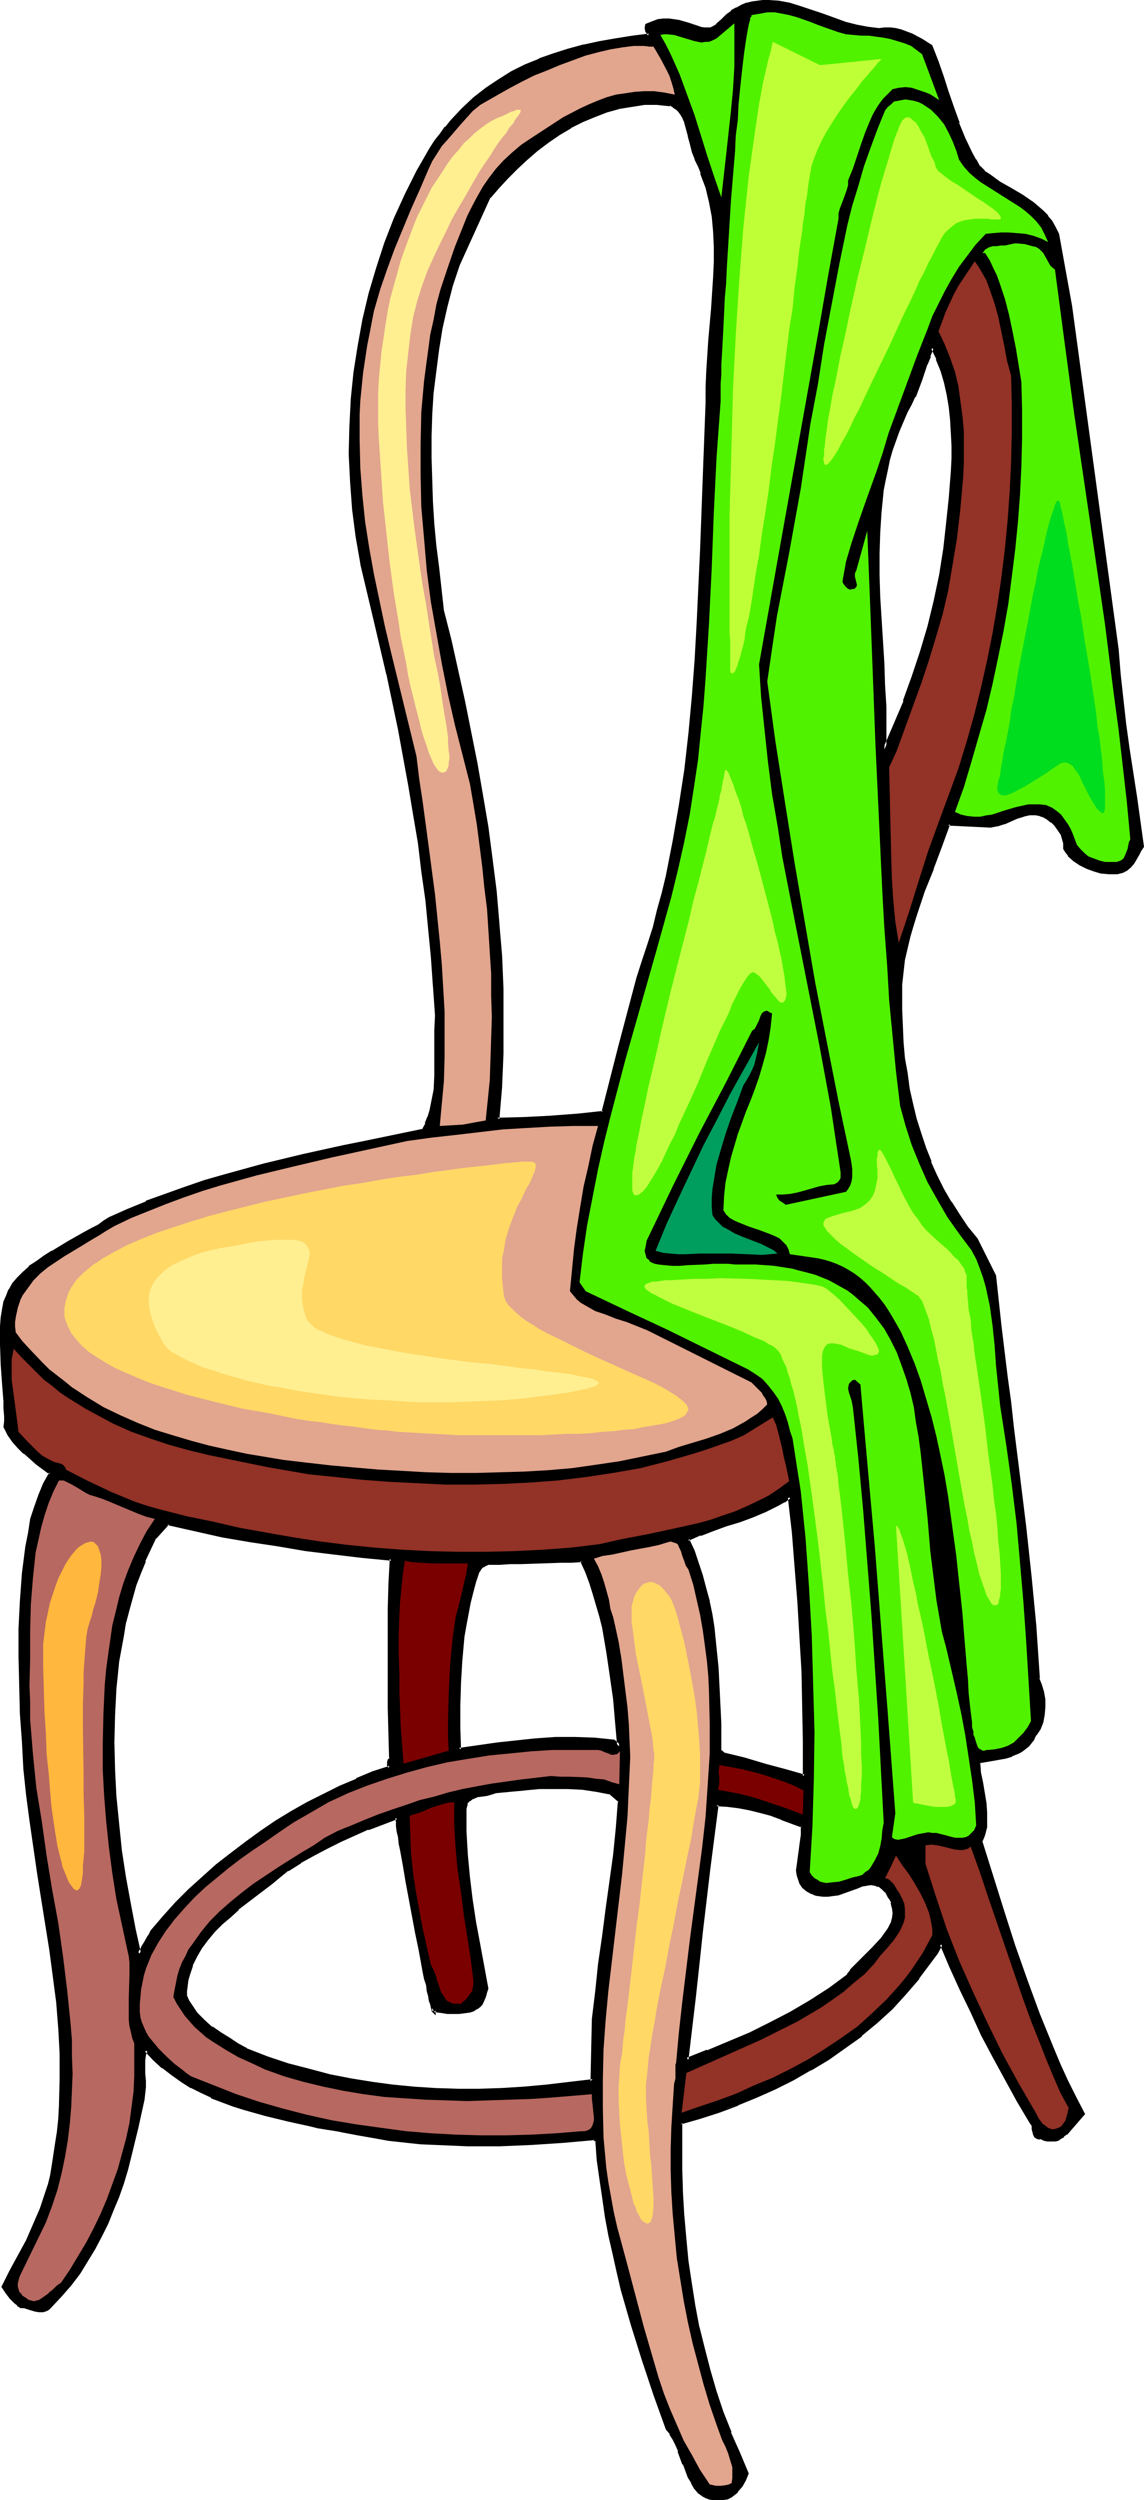<?xml version="1.0" encoding="UTF-8" standalone="no"?>
<svg
   version="1.0"
   width="71.383mm"
   height="155.882mm"
   id="svg39"
   sodipodi:docname="Chair 48.wmf"
   xmlns:inkscape="http://www.inkscape.org/namespaces/inkscape"
   xmlns:sodipodi="http://sodipodi.sourceforge.net/DTD/sodipodi-0.dtd"
   xmlns="http://www.w3.org/2000/svg"
   xmlns:svg="http://www.w3.org/2000/svg">
  <sodipodi:namedview
     id="namedview39"
     pagecolor="#ffffff"
     bordercolor="#000000"
     borderopacity="0.25"
     inkscape:showpageshadow="2"
     inkscape:pageopacity="0.0"
     inkscape:pagecheckerboard="0"
     inkscape:deskcolor="#d1d1d1"
     inkscape:document-units="mm" />
  <defs
     id="defs1">
    <pattern
       id="WMFhbasepattern"
       patternUnits="userSpaceOnUse"
       width="6"
       height="6"
       x="0"
       y="0" />
  </defs>
  <path
     style="fill:#000000;fill-opacity:1;fill-rule:evenodd;stroke:none"
     d="m 115.349,46.377 -7.431,15.998 -1.454,5.009 -1.292,4.848 -1.131,5.009 -0.969,5.009 -0.646,5.171 -0.485,5.009 -0.323,5.171 -0.162,5.171 v 5.171 5.171 l 0.323,5.171 0.323,5.171 0.485,5.171 0.485,5.171 1.292,10.18 1.616,6.948 1.777,7.272 1.454,7.11 1.616,7.272 1.454,7.433 1.292,7.433 1.131,7.433 1.131,7.595 0.808,7.595 0.808,7.595 0.485,7.595 0.323,7.756 0.162,7.595 -0.162,7.756 -0.323,7.595 -0.646,7.756 h 3.07 l 3.07,-0.162 6.462,-0.162 6.301,-0.485 3.07,-0.323 3.07,-0.485 4.039,-15.674 4.039,-15.998 1.454,-3.878 1.292,-3.878 1.131,-4.04 1.131,-4.04 0.969,-4.04 0.969,-4.04 1.777,-8.403 1.454,-8.403 1.131,-8.403 0.969,-8.564 0.808,-8.564 0.808,-8.726 0.485,-8.726 0.808,-17.29 0.485,-17.452 0.646,-17.129 V 91.137 l 0.162,-3.717 0.485,-7.433 0.646,-7.272 0.646,-7.433 v -3.555 -3.555 l -0.162,-3.555 -0.323,-3.555 -0.485,-3.393 -0.969,-3.555 -1.131,-3.393 -0.646,-1.616 -0.808,-1.616 -0.646,-1.778 -0.485,-1.778 -0.485,-1.939 -0.323,-1.939 -0.646,-1.616 -0.323,-0.808 -0.485,-0.808 -0.485,-0.646 -0.646,-0.646 -0.646,-0.485 -0.808,-0.485 -3.231,-0.162 h -3.07 l -2.908,0.323 -3.07,0.646 -2.908,0.808 -2.908,1.131 -2.746,1.131 -2.908,1.454 -2.585,1.616 -2.746,1.778 -2.423,1.939 -2.423,2.101 -2.423,2.101 -2.262,2.262 -2.1,2.262 z M 12.763,508.689 l 0.485,-3.07 0.485,-3.07 0.323,-3.07 0.323,-3.232 0.162,-6.14 v -6.14 l -0.323,-6.14 -0.646,-6.14 -0.646,-5.979 -0.808,-6.14 L 10.178,447.446 9.209,441.305 7.27,429.024 6.624,422.884 5.977,416.582 5.493,410.441 5.17,403.816 4.847,397.029 4.685,390.404 4.847,383.779 l 0.323,-6.464 0.485,-6.464 0.808,-6.464 0.485,-3.232 0.646,-3.07 0.808,-2.909 0.969,-2.747 1.292,-2.747 1.292,-2.585 -3.07,-2.262 -1.616,-1.293 -1.454,-1.131 -1.292,-1.454 -1.292,-1.454 -1.131,-1.616 -0.808,-1.778 v -1.131 -1.293 -1.778 l -0.162,-1.778 v -1.939 l -0.323,-2.262 -0.323,-4.525 -0.162,-4.525 v -2.262 l 0.162,-2.101 0.162,-2.101 0.162,-1.778 0.485,-1.778 0.646,-1.454 0.485,-1.454 0.808,-1.293 1.131,-1.454 1.131,-1.131 1.616,-1.454 1.616,-1.131 1.777,-1.293 1.939,-1.131 3.716,-2.262 3.716,-2.101 1.777,-0.97 1.616,-0.808 1.454,-0.97 1.131,-0.808 4.362,-1.939 4.362,-1.778 4.524,-1.778 4.524,-1.616 4.524,-1.454 4.685,-1.454 9.37,-2.585 9.37,-2.262 9.532,-2.101 4.685,-0.97 4.685,-0.97 9.37,-1.939 0.808,-1.454 0.646,-1.454 0.485,-1.778 0.323,-1.616 0.323,-1.616 0.162,-1.616 0.323,-3.393 v -10.665 -3.393 l -0.323,-6.948 -0.485,-6.787 -0.646,-6.787 -0.808,-6.787 -0.808,-6.787 -0.969,-6.625 -0.969,-6.787 -1.131,-6.625 -2.585,-13.25 -2.746,-13.089 -2.908,-13.089 -3.231,-12.927 -1.131,-6.464 -0.646,-6.464 -0.646,-6.464 -0.162,-6.464 0.162,-6.464 0.323,-6.302 0.646,-6.302 0.808,-6.302 1.292,-6.14 1.454,-6.14 1.616,-5.979 2.1,-5.979 2.262,-5.817 2.423,-5.494 2.746,-5.494 3.07,-5.494 1.292,-1.778 1.131,-1.616 1.292,-1.616 1.131,-1.454 2.746,-2.747 2.585,-2.585 2.908,-2.262 2.908,-1.939 3.07,-1.778 3.231,-1.616 3.231,-1.454 3.393,-1.293 3.554,-0.97 3.554,-0.97 3.716,-0.808 3.877,-0.646 3.877,-0.646 4.039,-0.646 -0.323,-0.485 -0.323,-0.485 V 6.625 5.979 l 1.454,-0.646 1.292,-0.323 1.131,-0.162 h 1.292 1.131 l 1.292,0.323 2.1,0.646 0.969,0.323 0.969,0.323 0.969,0.162 0.808,0.162 0.969,0.162 0.808,-0.162 0.808,-0.323 0.646,-0.485 1.131,-1.131 1.131,-1.131 1.292,-0.97 1.131,-0.646 1.131,-0.646 1.131,-0.485 1.292,-0.323 1.292,-0.162 1.131,-0.162 h 1.292 l 2.585,0.323 2.585,0.485 2.585,0.808 5.17,1.778 5.331,1.778 2.585,0.808 2.746,0.485 2.585,0.162 h 1.292 l 1.454,-0.162 1.131,0.323 1.292,0.323 1.292,0.323 1.292,0.485 2.423,1.293 2.1,1.454 1.454,3.555 1.131,3.555 1.292,3.717 1.131,3.555 1.292,3.717 1.454,3.555 1.616,3.393 0.969,1.778 0.969,1.616 1.131,1.131 1.131,0.808 2.585,1.778 2.585,1.616 2.585,1.454 2.585,1.778 1.292,0.97 0.969,0.97 1.131,1.131 0.969,1.293 0.808,1.293 0.646,1.454 3.231,16.967 10.824,81.119 0.485,5.817 0.646,5.817 0.808,5.817 0.808,5.817 1.777,11.473 1.616,11.635 -0.646,0.808 -0.485,0.97 -1.131,1.939 -0.808,0.808 -0.808,0.646 -1.131,0.646 -1.131,0.323 h -1.777 l -1.777,-0.323 -1.777,-0.323 -1.616,-0.646 -1.616,-0.808 -1.454,-0.97 -1.131,-1.131 -0.646,-0.808 -0.485,-0.808 v -1.131 l -0.162,-1.293 -0.485,-1.131 -0.646,-0.97 -0.646,-0.97 -0.969,-0.808 -1.131,-0.808 -0.969,-0.646 -0.808,-0.323 h -0.808 l -0.808,-0.162 -0.808,0.162 -1.454,0.162 -1.616,0.646 -1.454,0.646 -1.454,0.485 -1.616,0.646 -1.616,0.162 -10.016,-0.323 -1.777,5.333 -2.1,5.171 -1.939,5.171 -1.939,5.333 -0.808,2.747 -0.808,2.747 -0.646,2.585 -0.485,2.909 -0.485,2.909 -0.162,2.747 -0.162,3.07 0.162,3.07 v 3.717 l 0.323,3.878 0.323,3.717 0.485,3.717 0.646,3.555 0.646,3.717 0.969,3.393 0.969,3.555 1.131,3.393 1.292,3.232 1.454,3.232 1.616,3.232 1.777,3.07 1.939,2.909 1.939,2.909 2.262,2.909 4.362,8.403 1.292,12.119 1.454,11.796 0.646,5.979 0.808,5.817 1.454,11.796 1.292,11.796 1.292,11.796 1.131,11.958 0.808,11.958 0.646,1.616 0.485,1.616 0.323,1.778 v 1.778 l -0.162,1.616 -0.485,1.778 -0.646,1.616 -0.808,1.293 -0.485,0.97 -0.646,0.808 -0.646,0.808 -1.292,1.131 -0.808,0.485 -1.616,0.646 -1.777,0.485 -1.777,0.485 -3.716,0.485 -0.646,0.485 0.323,2.262 0.485,2.424 0.808,4.686 0.162,2.262 v 2.424 l -0.162,1.131 -0.162,1.131 -0.485,1.131 -0.323,1.131 5.008,16.482 2.746,8.08 2.746,8.08 3.07,8.08 3.231,7.918 1.616,3.878 1.777,3.878 1.939,3.878 1.939,3.878 -0.969,0.97 -0.969,1.293 -0.969,1.293 -1.131,0.97 -0.646,0.646 -0.646,0.323 -0.646,0.323 -0.808,0.162 -0.646,0.162 h -0.808 l -0.969,-0.162 -0.808,-0.485 h -0.485 -0.323 l -0.485,-0.323 -0.162,-0.485 -0.162,-0.646 v -0.485 l -0.162,-0.646 -0.162,-0.646 -0.323,-0.485 -3.07,-5.009 -5.654,-10.342 -2.746,-5.171 -2.423,-5.333 -2.585,-5.333 -2.423,-5.332 -2.262,-5.333 -1.292,1.939 -1.292,2.101 -2.908,3.878 -3.07,3.555 -3.231,3.555 -3.554,3.232 -3.554,3.07 -3.877,2.909 -3.877,2.747 -4.2,2.424 -4.2,2.262 -4.2,2.262 -4.362,1.939 -4.362,1.778 -4.524,1.616 -4.524,1.454 -4.524,1.454 v 5.494 5.494 l 0.323,5.494 0.162,5.494 0.485,5.333 0.646,5.333 0.646,5.171 0.969,5.171 0.969,5.171 1.131,5.171 1.454,5.009 1.454,5.009 1.616,4.848 1.777,4.848 2.1,4.848 2.1,4.686 -0.646,1.454 -0.808,1.454 -1.131,1.293 -1.292,1.131 -0.969,0.323 -0.969,0.162 -0.808,0.162 h -0.808 l -0.808,-0.162 -0.646,-0.162 -0.808,-0.162 -0.485,-0.323 -1.131,-0.808 -0.969,-0.97 -0.646,-1.293 -0.808,-1.293 -1.131,-3.07 -1.131,-3.07 -0.646,-1.454 -0.646,-1.293 -0.646,-1.293 -0.969,-1.131 -2.908,-8.08 -2.746,-8.241 -2.585,-8.241 -2.262,-8.403 -1.131,-4.201 -0.969,-4.201 -0.969,-4.363 -0.808,-4.363 -0.646,-4.363 -0.646,-4.363 -0.485,-4.525 -0.485,-4.525 -0.646,-0.646 -7.27,0.808 -7.431,0.485 -7.593,0.162 -7.431,0.162 -7.593,-0.323 -3.716,-0.323 -7.431,-0.808 -3.554,-0.485 -3.554,-0.646 -3.554,-0.808 -0.808,-0.162 h -0.808 l -1.939,-0.323 -2.1,-0.323 -1.939,-0.646 -5.331,-1.131 -5.331,-1.293 -5.17,-1.454 -2.423,-0.808 -2.585,-0.97 -2.585,-0.97 -2.423,-1.131 -2.262,-1.131 -2.423,-1.454 -2.262,-1.616 -2.1,-1.616 -2.1,-1.939 -1.939,-1.939 -0.323,1.131 -0.162,1.293 v 3.07 1.616 1.454 1.616 l -0.323,1.293 -1.292,6.625 -1.616,6.625 -0.969,3.232 -0.969,3.232 -1.131,3.232 -1.131,3.07 -1.292,3.232 -1.454,2.909 -1.616,3.07 -1.777,2.909 -1.777,2.747 -2.1,2.747 -2.262,2.747 -2.423,2.424 -0.485,0.485 -0.323,0.323 -0.808,0.162 H 9.209 8.401 l -1.777,-0.646 -0.808,-0.162 -0.808,-0.162 -0.808,-0.323 -0.646,-0.646 -0.969,-0.97 -0.969,-1.293 -0.969,-1.293 1.939,-3.555 1.939,-3.717 1.939,-3.555 1.777,-3.717 1.616,-3.717 1.292,-3.878 0.485,-1.939 0.485,-1.939 0.323,-2.101 z m 173.509,-155.935 -1.454,0.97 -1.454,0.808 -2.908,1.454 -3.07,1.293 -3.07,1.131 -3.07,0.97 -3.07,0.97 -3.07,1.131 -2.908,1.293 1.131,2.747 1.131,2.909 0.969,2.909 0.808,2.909 0.646,3.07 0.646,3.07 0.485,3.07 0.485,3.232 0.646,6.302 0.323,6.464 0.162,6.625 v 6.302 l 1.131,1.131 4.847,1.131 4.847,1.293 4.685,1.293 4.524,1.293 v -8.241 -8.241 l -0.323,-8.241 -0.323,-8.08 -0.485,-8.241 -0.646,-8.241 -0.808,-8.241 z m -17.286,72.554 -1.939,14.866 -1.616,15.028 -0.808,7.595 -0.969,7.595 -1.616,15.028 5.008,-1.939 4.847,-2.101 5.008,-2.101 4.847,-2.262 4.685,-2.585 4.685,-2.747 4.524,-2.909 4.362,-3.232 0.808,-1.131 0.969,-0.97 2.1,-2.101 2.1,-2.101 2.1,-2.262 0.808,-1.131 0.808,-1.293 0.646,-1.293 0.485,-1.131 0.162,-1.293 -0.162,-1.293 -0.323,-1.293 -0.323,-0.646 -0.485,-0.808 -0.323,-0.646 -0.323,-0.485 -0.969,-0.808 -0.808,-0.646 -0.969,-0.323 h -0.969 -0.969 l -1.131,0.323 -0.969,0.323 -2.262,0.808 -2.423,0.808 -1.131,0.323 -1.131,0.162 h -1.292 l -1.131,-0.162 -0.808,-0.323 -0.646,-0.162 -0.969,-0.646 -0.969,-0.808 -0.485,-0.808 -0.485,-0.808 -0.162,-1.131 -0.162,-1.131 v -1.131 l 0.323,-2.262 0.162,-1.293 0.323,-1.131 0.162,-2.424 v -1.131 -0.97 l -4.847,-1.939 -2.423,-0.808 -2.423,-0.808 -2.585,-0.485 -2.585,-0.646 -2.585,-0.162 z m -101.133,15.19 -1.939,1.616 -1.939,1.454 -3.877,3.07 -4.039,3.232 -1.939,1.616 -1.939,1.616 -1.777,1.939 -1.616,1.778 -1.454,2.101 -1.131,1.939 -1.131,2.262 -0.646,2.262 -0.323,1.293 -0.323,1.131 v 1.293 l -0.162,1.293 0.646,1.131 0.646,1.131 0.646,0.97 0.646,0.97 1.777,1.616 1.939,1.616 1.939,1.454 2.1,1.454 2.1,1.131 1.939,1.293 5.008,1.778 4.847,1.616 5.008,1.454 5.008,1.131 4.847,1.131 5.008,0.808 5.008,0.646 5.008,0.485 5.008,0.323 5.17,0.162 5.008,-0.162 5.17,-0.162 5.331,-0.323 5.331,-0.323 5.493,-0.646 5.493,-0.646 0.323,-14.705 0.646,-6.464 0.808,-6.464 0.808,-6.464 0.969,-6.464 1.616,-12.766 0.646,-6.464 0.646,-6.302 -2.262,-1.778 -3.231,-0.808 -3.393,-0.323 -3.393,-0.323 h -3.393 l -3.393,0.162 -3.393,0.162 -3.393,0.323 -3.393,0.485 -1.131,0.323 -1.131,0.162 -2.262,0.485 -0.969,0.323 -0.969,0.646 -0.323,0.323 -0.323,0.485 -0.162,0.485 -0.162,0.808 0.162,5.332 0.323,5.494 0.485,5.333 0.646,5.333 0.808,5.171 0.969,5.333 1.939,10.342 -0.323,0.97 -0.162,0.485 -0.162,0.485 -0.485,1.131 -0.323,0.485 -0.485,0.485 -0.646,0.485 -0.646,0.323 -0.969,0.323 -1.131,0.323 h -1.454 -1.616 -0.969 -0.969 l -0.969,-0.162 -1.292,-0.162 v 0.162 -0.162 l -0.162,-0.323 -0.162,-0.485 -0.162,-0.646 -0.162,-0.97 -0.323,-0.97 -0.162,-1.293 -0.323,-1.293 -0.323,-1.616 -0.323,-1.454 -0.323,-1.778 -0.808,-3.717 -0.646,-3.878 -1.616,-8.08 -0.808,-3.878 -0.646,-3.878 -0.323,-1.778 -0.323,-1.778 -0.162,-1.616 -0.323,-1.454 -0.162,-1.454 -0.162,-1.131 -0.162,-0.97 -0.162,-0.97 -6.785,2.424 -3.231,1.454 -3.231,1.454 -3.231,1.454 -3.07,1.616 -3.231,1.939 z m 44.912,-70.292 -0.808,2.424 -0.808,2.585 -0.485,2.424 -0.646,2.747 -0.485,2.585 -0.323,2.747 -0.485,5.332 -0.323,5.494 -0.162,5.333 v 5.333 5.009 l 9.047,-1.131 4.524,-0.646 4.685,-0.323 4.524,-0.323 4.524,-0.162 4.685,0.323 4.524,0.323 1.292,1.293 -0.485,-5.494 -0.646,-5.656 -0.646,-5.656 -0.808,-5.656 -1.131,-5.494 -0.646,-2.747 -0.646,-2.747 -0.808,-2.585 -0.969,-2.747 -0.969,-2.585 -0.969,-2.424 -2.585,0.162 h -2.423 l -4.847,0.162 h -4.685 -2.423 l -2.585,0.162 h -1.292 l -1.454,0.162 -0.485,0.162 -0.646,0.323 -0.646,0.646 z m -76.253,-7.918 -1.292,2.747 -1.292,2.747 -1.131,2.747 -0.969,2.909 -1.777,5.817 -0.646,3.07 -0.646,3.07 -0.969,6.14 -0.485,3.07 -0.162,3.232 -0.485,6.302 -0.162,6.464 0.162,6.464 0.485,6.464 0.485,6.302 0.808,6.464 0.969,6.14 0.969,6.14 1.292,5.979 1.131,5.979 0.808,-1.454 0.808,-1.454 0.808,-1.293 0.646,-1.293 2.908,-3.232 2.908,-3.232 3.07,-3.07 3.231,-2.909 3.231,-2.909 3.393,-2.747 3.393,-2.585 3.554,-2.585 3.716,-2.424 3.554,-2.262 3.716,-2.101 3.877,-1.939 3.877,-1.939 3.877,-1.616 3.877,-1.616 3.877,-1.454 -0.323,-0.485 v -0.485 l 0.162,-0.646 0.323,-0.323 -0.162,-11.958 -0.162,-11.796 0.162,-11.635 0.162,-5.817 0.162,-5.979 -6.785,-0.646 -6.785,-0.808 -6.624,-0.808 -6.624,-0.97 -6.462,-0.97 -6.462,-1.293 -6.462,-1.293 -6.462,-1.616 z M 219.875,81.927 l -0.808,1.939 -0.808,1.939 -0.485,1.778 -0.808,1.939 -1.454,3.878 -0.808,1.778 -0.969,1.778 -0.969,2.262 -0.969,2.262 -0.969,2.262 -0.646,2.262 -0.646,2.424 -0.646,2.262 -0.485,2.424 -0.323,2.424 -0.646,4.848 -0.323,5.009 -0.162,5.009 0.162,5.171 0.162,5.171 0.162,5.171 0.646,10.342 0.323,5.171 0.162,5.171 0.162,5.009 -0.162,5.009 2.423,-5.656 2.423,-5.656 2.1,-5.817 1.777,-5.817 1.777,-5.979 1.454,-5.979 1.292,-6.14 1.131,-6.302 0.646,-5.817 0.646,-5.979 0.323,-6.302 0.162,-3.07 v -3.07 -3.07 l -0.323,-3.07 -0.162,-2.909 -0.646,-3.07 -0.646,-2.909 -0.808,-2.747 -0.969,-2.747 z"
     id="path1" />
  <path
     style="fill:#000000;fill-opacity:1;fill-rule:evenodd;stroke:none"
     d="m 115.026,46.215 -7.431,15.998 v 0.162 l -1.616,4.848 -1.292,5.009 -1.131,5.009 v 0 l -0.808,5.009 -0.646,5.171 -0.646,5.009 v 0 l -0.323,5.171 -0.162,5.171 v 5.171 l 0.162,5.171 0.162,5.171 0.323,5.171 v 0 l 0.485,5.171 0.485,5.171 1.292,10.18 v 0 l 1.777,7.11 1.616,7.11 v 0 l 1.616,7.11 1.454,7.272 1.454,7.433 1.292,7.433 1.292,7.433 0.969,7.595 0.969,7.595 0.646,7.595 v 0 l 0.485,7.595 0.485,7.756 v 7.595 7.756 l -0.485,7.595 v 0 l -0.485,8.241 6.462,-0.162 6.462,-0.323 v 0 l 6.462,-0.485 3.07,-0.323 3.07,-0.323 4.2,-16.159 4.2,-15.836 1.292,-3.878 1.292,-4.04 1.292,-3.878 0.969,-4.04 1.131,-4.04 0.969,-4.201 v 0 l 1.616,-8.241 1.454,-8.403 1.292,-8.564 0.969,-8.564 0.808,-8.564 0.646,-8.726 v 0 l 0.485,-8.726 0.808,-17.29 0.646,-17.452 0.646,-17.129 V 91.137 l 0.162,-3.717 0.485,-7.433 v 0.162 l 0.646,-7.433 0.485,-7.272 v -0.162 l 0.162,-3.555 v -3.555 l -0.162,-3.555 v 0 l -0.323,-3.555 -0.646,-3.555 v 0 l -0.808,-3.393 -1.292,-3.393 V 40.559 l -0.646,-1.616 -0.808,-1.778 0.162,0.162 -0.646,-1.778 -0.485,-1.778 -0.485,-1.939 v 0.162 l -0.485,-1.939 v 0 l -0.485,-1.778 h -0.162 l -0.323,-0.808 -0.485,-0.808 v 0 l -0.485,-0.808 v 0 l -0.646,-0.646 -0.808,-0.646 v 0 l -0.808,-0.323 -3.231,-0.323 h -0.162 -3.07 v 0 l -3.07,0.485 -2.908,0.485 h -0.162 l -2.908,0.808 -2.908,1.131 v 0 l -2.908,1.293 -2.746,1.454 v 0 l -2.746,1.616 -2.585,1.778 -2.585,1.939 v 0 l -2.423,2.101 -2.423,2.101 -2.262,2.262 -2.1,2.424 -2.1,2.424 0.646,0.485 2.1,-2.424 2.1,-2.262 2.262,-2.262 2.262,-2.101 2.423,-2.101 v 0 l 2.585,-1.939 2.585,-1.778 2.746,-1.616 h -0.162 l 2.908,-1.454 2.746,-1.131 v 0 l 2.908,-1.131 2.908,-0.808 h -0.162 l 3.07,-0.485 3.07,-0.485 h -0.162 3.07 v 0 l 3.07,0.323 v -0.162 l 0.808,0.485 h -0.162 l 0.808,0.485 v 0 l 0.485,0.485 v 0 l 0.485,0.646 v 0 l 0.485,0.808 0.323,0.808 v -0.162 l 0.485,1.778 v 0 l 0.485,1.778 v 0.162 l 0.485,1.778 0.485,1.939 0.646,1.616 v 0.162 l 0.808,1.616 0.646,1.616 h -0.162 l 1.292,3.393 0.808,3.393 v 0 l 0.646,3.393 0.323,3.555 v 0 l 0.162,3.555 v 3.555 l -0.162,3.555 v 0 l -0.485,7.433 -0.646,7.272 v 0 l -0.485,7.433 -0.162,3.717 v 3.717 l -0.646,17.129 -0.646,17.452 -0.808,17.29 -0.485,8.726 v 0 l -0.646,8.564 -0.808,8.726 -0.969,8.564 -1.292,8.403 -1.454,8.403 -1.616,8.241 v 0 l -0.969,4.04 -1.131,4.04 -0.969,4.04 -1.292,4.04 -1.292,3.878 -1.292,4.04 -4.2,15.836 -4.039,15.836 0.323,-0.323 -2.908,0.323 -3.07,0.323 -6.462,0.485 h 0.162 l -6.462,0.323 -6.139,0.162 0.485,0.323 0.646,-7.595 v -0.162 l 0.323,-7.595 v -7.756 -7.595 l -0.323,-7.756 -0.646,-7.595 v -0.162 l -0.646,-7.595 -0.969,-7.595 -0.969,-7.433 -1.292,-7.595 -1.292,-7.433 -1.454,-7.272 -1.454,-7.272 -1.616,-7.272 v 0 l -1.616,-7.272 -1.777,-6.948 v 0 l -1.131,-10.18 -0.646,-5.009 -0.485,-5.171 v 0 l -0.323,-5.171 -0.162,-5.171 -0.162,-5.171 v -5.171 l 0.162,-5.171 0.323,-5.171 v 0.162 l 0.646,-5.171 0.646,-5.009 0.808,-5.009 v 0 l 1.131,-5.009 1.292,-5.009 1.616,-4.848 v 0 l 7.27,-15.998 v 0.162 z"
     id="path2" />
  <path
     style="fill:#000000;fill-opacity:1;fill-rule:evenodd;stroke:none"
     d="m 13.247,508.85 0.485,-3.232 0.485,-3.07 0.323,-3.07 0.162,-3.07 v -0.162 l 0.162,-6.14 v -6.14 l -0.323,-6.14 v 0 l -0.485,-6.14 -0.808,-6.14 -0.808,-6.14 -1.939,-12.119 -0.969,-6.14 -1.777,-12.281 -0.808,-6.14 -0.646,-6.14 v 0 L 5.977,410.441 5.493,403.816 5.331,397.029 5.17,390.404 v -6.625 l 0.323,-6.464 v 0 l 0.485,-6.464 0.808,-6.464 0.646,-3.07 0.485,-3.232 v 0 l 0.969,-2.747 0.969,-2.747 v 0 l 1.131,-2.747 1.454,-2.909 -3.393,-2.424 v 0 L 7.593,343.22 6.139,342.088 v 0 l -1.454,-1.293 v 0 l -1.131,-1.454 v 0 L 2.423,337.725 v 0 l -0.808,-1.778 v 0.162 l 0.162,-1.131 v -1.293 l -0.162,-1.778 v -1.778 l -0.162,-1.939 v -0.162 l -0.162,-2.101 -0.323,-4.525 v 0 l -0.162,-4.525 v -2.262 -2.101 0 l 0.162,-1.939 0.323,-1.939 v 0 l 0.323,-1.616 v 0 l 0.646,-1.454 v 0 l 0.485,-1.454 v 0.162 l 0.808,-1.454 v 0 l 0.969,-1.293 v 0 l 1.292,-1.293 1.616,-1.293 H 7.27 l 1.777,-1.131 1.777,-1.293 1.777,-1.131 v 0 l 3.716,-2.262 3.716,-2.101 1.777,-0.97 1.616,-0.808 v 0 l 1.454,-0.808 1.292,-0.808 H 26.01 l 4.362,-2.101 4.362,-1.778 v 0 l 4.524,-1.616 h -0.162 l 4.524,-1.616 4.685,-1.616 4.524,-1.293 9.37,-2.585 9.532,-2.262 9.37,-2.101 v 0 l 4.685,-0.97 4.685,-0.97 9.693,-2.101 0.808,-1.616 v 0 l 0.646,-1.454 v -0.162 l 0.485,-1.616 v 0 l 0.323,-1.616 0.323,-1.616 0.323,-1.778 v 0 l 0.162,-3.393 v -10.665 l 0.162,-3.393 -0.485,-6.948 v 0 l -0.485,-6.787 -0.646,-6.787 -0.646,-6.787 -0.969,-6.787 -0.808,-6.787 -1.131,-6.625 -1.131,-6.625 -2.423,-13.25 -2.746,-13.25 v 0 L 88.855,145.755 85.785,132.666 v 0.162 l -1.131,-6.464 -0.808,-6.464 -0.485,-6.464 v 0 l -0.162,-6.464 v -6.464 l 0.323,-6.302 v 0 l 0.646,-6.302 0.969,-6.302 1.131,-6.14 v 0.162 l 1.454,-6.14 1.777,-6.14 1.939,-5.817 v 0 l 2.262,-5.817 v 0 l 2.423,-5.494 2.908,-5.494 3.07,-5.494 v 0.162 l 1.131,-1.778 1.131,-1.616 1.292,-1.616 h -0.162 l 1.292,-1.454 2.585,-2.747 2.746,-2.585 v 0 l 2.746,-2.262 v 0 l 3.07,-1.939 3.07,-1.778 h -0.162 l 3.231,-1.616 3.231,-1.454 v 0 l 3.393,-1.131 3.554,-1.131 3.554,-0.97 h -0.162 l 3.716,-0.808 3.877,-0.646 3.877,-0.646 4.524,-0.646 -0.485,-0.97 -0.162,-0.485 v 0.162 l -0.162,-0.646 v 0.162 l 0.162,-0.808 -0.323,0.323 1.454,-0.646 -0.162,0.162 1.292,-0.485 v 0 l 1.292,-0.162 h -0.162 1.292 v 0 l 1.131,0.162 1.131,0.162 v 0 l 2.1,0.646 1.131,0.323 0.969,0.323 0.808,0.323 h 0.162 l 0.808,0.162 v 0 h 0.969 0.969 l 0.808,-0.485 0.808,-0.485 1.131,-1.293 1.131,-0.97 v 0 l 1.131,-0.97 v 0.162 l 1.131,-0.808 v 0 l 1.131,-0.646 1.292,-0.485 -0.162,0.162 1.292,-0.323 v 0 l 1.131,-0.162 1.292,-0.162 h -0.162 1.292 v 0 l 2.423,0.162 2.585,0.646 v 0 l 2.585,0.646 5.17,1.778 5.331,1.939 2.746,0.646 v 0 l 2.585,0.485 2.746,0.323 v 0 l 1.292,-0.162 h 0.162 1.292 -0.162 l 1.292,0.162 v 0 l 1.292,0.323 1.131,0.485 V 8.08 l 1.292,0.646 2.423,1.131 h -0.162 l 2.262,1.454 -0.162,-0.162 1.292,3.393 1.292,3.717 1.131,3.717 1.292,3.555 1.292,3.717 v 0 l 0.646,-0.323 h 0.162 l -1.292,-3.555 -1.292,-3.717 -1.131,-3.555 -1.292,-3.717 -1.454,-3.717 -2.262,-1.454 v 0 l -2.423,-1.293 -1.292,-0.485 v 0 l -1.292,-0.485 -1.292,-0.323 v 0 l -1.292,-0.162 h -1.454 v 0 l -1.292,0.162 v 0 l -2.585,-0.323 -2.585,-0.485 v 0 L 199.519,5.171 194.188,3.232 188.856,1.454 186.271,0.646 v 0 L 183.687,0.162 181.263,0 h -0.162 -1.292 v 0 l -1.131,0.162 -1.292,0.162 v 0 l -1.292,0.323 h -0.162 l -1.131,0.485 -1.131,0.646 h -0.162 l -1.131,0.646 v 0.162 l -1.131,0.808 v 0 l -1.131,1.131 -1.292,1.131 h 0.162 l -0.808,0.485 v 0 l -0.646,0.323 h 0.162 -0.969 0.162 -0.969 0.162 l -0.969,-0.162 h 0.162 L 164.3,5.979 163.331,5.656 162.362,5.333 160.1,4.686 v 0 L 158.969,4.525 157.838,4.363 h -0.162 -1.292 l -1.292,0.162 v 0 l -1.292,0.485 v 0 l -1.616,0.646 -0.162,0.97 0.162,0.808 0.323,0.485 0.323,0.485 0.162,-0.485 -3.877,0.485 -4.039,0.646 -3.716,0.646 -3.716,0.808 h -0.162 l -3.554,0.97 -3.554,1.131 -3.231,1.131 -0.162,0.162 -3.231,1.293 -3.231,1.616 v 0 l -3.07,1.939 -2.908,1.939 v 0 l -2.908,2.262 v 0 l -2.746,2.585 -2.585,2.747 -1.292,1.616 h -0.162 l -1.131,1.616 -1.292,1.616 -1.131,1.778 v 0 l -3.07,5.333 -2.746,5.494 -2.585,5.656 v 0 l -2.262,5.817 v 0 l -1.939,5.979 -1.777,5.979 -1.454,6.14 v 0 l -1.131,6.302 -0.969,6.14 -0.646,6.302 v 0.162 l -0.323,6.302 -0.162,6.464 0.323,6.464 v 0 l 0.485,6.625 0.808,6.302 1.131,6.464 v 0.162 l 3.07,12.927 3.07,13.089 v -0.162 l 2.746,13.089 2.423,13.25 1.131,6.787 1.131,6.625 0.808,6.787 0.969,6.787 0.646,6.787 0.646,6.625 0.485,6.948 v -0.162 l 0.485,6.948 -0.162,3.393 v 10.665 l -0.162,3.393 v 0 l -0.323,1.616 -0.323,1.616 -0.323,1.616 v 0 l -0.485,1.616 v -0.162 l -0.646,1.616 h 0.162 l -0.808,1.454 0.323,-0.162 -9.37,1.939 -4.685,0.97 -4.847,0.97 v 0 l -9.532,2.101 -9.37,2.262 -9.37,2.585 -4.524,1.293 -4.685,1.616 -4.524,1.616 v 0 l -4.524,1.616 v 0.162 l -4.362,1.778 -4.362,1.939 v 0 l -1.292,0.808 -1.292,0.97 v 0 l -1.616,0.808 -1.777,0.97 -3.716,2.101 -3.716,2.262 h -0.162 l -1.777,1.131 -1.777,1.293 -1.777,1.131 v 0.162 l -1.454,1.293 -1.292,1.293 v 0 l -1.131,1.293 v 0 l -0.808,1.454 -0.162,0.162 -0.485,1.293 v 0 l -0.646,1.454 v 0 l -0.323,1.778 v 0 L 0.162,310.417 0,312.517 v 0 2.101 2.262 l 0.162,4.525 v 0.162 l 0.323,4.525 0.162,2.101 v 0 l 0.162,1.939 v 1.778 l 0.162,1.778 v 1.293 l -0.162,1.293 0.969,1.939 v 0 l 1.131,1.616 v 0 l 1.292,1.454 v 0 l 1.292,1.293 h 0.162 l 1.454,1.293 1.454,1.293 v 0 l 3.07,2.262 v -0.485 l -1.454,2.585 -1.131,2.747 v 0 l -0.969,2.747 -0.969,2.909 v 0 l -0.485,3.232 -0.646,3.232 -0.808,6.302 -0.485,6.625 v 0 l -0.323,6.464 v 6.625 l 0.162,6.625 0.162,6.787 0.485,6.625 0.323,6.14 v 0.162 l 0.646,6.14 0.808,6.14 1.777,12.281 0.969,6.14 1.939,12.119 0.808,6.14 0.808,6.14 0.485,6.14 v -0.162 l 0.323,6.14 v 6.14 l -0.162,6.14 v 0 l -0.162,3.07 -0.323,3.07 -0.485,3.07 -0.485,3.232 z"
     id="path3" />
  <path
     style="fill:#000000;fill-opacity:1;fill-rule:evenodd;stroke:none"
     d="m 225.529,29.248 1.454,3.555 1.616,3.393 0.969,1.778 v 0 l 0.969,1.616 1.131,1.131 v 0 l 1.292,0.97 v 0 l 2.423,1.778 2.746,1.616 2.585,1.454 2.585,1.778 1.131,0.97 v 0 l 1.131,0.97 0.969,1.131 v -0.162 l 0.969,1.293 v 0 l 0.808,1.454 v -0.162 l 0.646,1.616 v -0.162 l 3.07,16.967 10.986,80.957 0.485,5.979 0.646,5.817 0.646,5.817 0.808,5.656 1.777,11.635 1.616,11.473 0.162,-0.323 -0.646,0.808 v 0.162 l -0.485,0.97 v 0 l -1.292,1.778 h 0.162 l -0.808,0.808 -0.808,0.808 v -0.162 l -0.969,0.646 0.162,-0.162 -1.131,0.323 v 0 h -1.777 0.162 l -1.939,-0.162 h 0.162 l -1.777,-0.485 -1.616,-0.646 v 0.162 l -1.616,-0.808 v 0 l -1.292,-0.97 v 0 l -1.131,-1.131 v 0 l -0.646,-0.646 -0.323,-0.808 v 0.162 -1.131 -0.162 l -0.323,-1.131 v 0 l -0.485,-1.293 -0.646,-0.97 -0.646,-0.97 -0.162,-0.162 -0.808,-0.808 h -0.162 l -0.969,-0.808 -1.131,-0.646 -0.969,-0.323 -0.808,-0.162 h -0.808 -0.162 -0.646 l -1.616,0.323 -1.616,0.485 v 0.162 l -1.454,0.646 v -0.162 l -1.454,0.646 v 0 l -1.616,0.485 h 0.162 l -1.616,0.323 v 0 l -10.178,-0.485 -2.1,5.656 -1.939,5.171 v 0 l -2.1,5.171 v 0.162 l -1.777,5.171 -0.808,2.747 -0.808,2.747 -0.646,2.747 v 0 l -0.646,2.909 -0.323,2.747 -0.323,2.909 v 0 3.07 3.07 l 0.162,3.717 0.162,3.878 v 0 l 0.323,3.717 0.646,3.717 0.485,3.717 0.808,3.555 v 0 l 0.808,3.555 1.131,3.393 1.131,3.393 v 0.162 l 1.292,3.232 v 0 l 1.454,3.232 1.616,3.232 1.777,3.07 v 0 l 1.939,3.07 1.939,2.909 v 0 l 2.262,2.747 v 0 l 4.362,8.564 -0.162,-0.162 1.292,11.958 1.454,11.796 0.808,5.979 0.646,5.817 1.454,11.796 1.454,11.796 1.292,11.796 1.131,11.958 v 0 l 0.808,12.119 0.646,1.616 h -0.162 l 0.485,1.616 v -0.162 l 0.323,1.778 v 0 1.778 -0.162 l -0.162,1.778 -0.323,1.778 v -0.162 l -0.646,1.616 v -0.162 l -0.808,1.454 v 0 l -0.485,0.97 v 0 l -0.646,0.808 0.162,-0.162 -0.646,0.808 v 0 l -1.454,1.131 h 0.162 l -0.808,0.485 -1.616,0.646 v 0 l -1.777,0.485 h 0.162 l -1.939,0.323 -3.716,0.646 -0.808,0.646 0.162,2.585 0.485,2.262 0.808,4.686 0.162,2.424 v -0.162 2.424 -0.162 1.131 l -0.323,1.293 v -0.162 l -0.323,1.131 -0.485,1.293 5.17,16.482 2.585,8.241 2.908,8.08 2.908,8.08 h 0.162 l 3.231,7.918 1.616,3.878 1.777,3.878 1.939,3.878 1.939,3.878 v -0.485 l -0.969,1.131 -0.969,1.131 v 0 l -0.969,1.293 v 0 l -1.131,1.131 v 0 l -0.646,0.485 v -0.162 l -0.485,0.485 v 0 l -0.646,0.323 v 0 l -0.646,0.162 v 0 h -0.808 0.162 -0.808 l -0.808,-0.162 v 0 l -0.969,-0.323 h -0.485 v 0 l -0.323,-0.162 0.162,0.162 -0.323,-0.323 0.162,0.162 -0.323,-0.485 0.162,0.162 -0.162,-0.646 -0.162,-0.646 v -0.646 0 l -0.323,-0.646 -0.485,-0.485 h 0.162 l -3.07,-5.009 v 0 l -5.654,-10.342 -2.585,-5.171 -2.585,-5.332 -2.585,-5.333 -2.423,-5.333 -2.423,-6.14 -1.777,2.747 -1.292,1.939 -2.908,3.878 h 0.162 l -3.07,3.717 -3.393,3.393 -3.393,3.393 v 0 l -3.716,3.07 v -0.162 l -3.716,2.909 -4.039,2.747 -4.039,2.424 v 0 l -4.2,2.262 -4.362,2.262 -4.2,1.939 -4.524,1.778 h 0.162 l -4.524,1.616 4.685,-0.808 0.162,-0.162 4.362,-1.778 4.362,-1.939 4.2,-2.101 4.2,-2.424 h 0.162 l 4.039,-2.424 3.877,-2.747 3.877,-2.747 v -0.162 l 3.716,-3.07 v 0 l 3.554,-3.232 3.231,-3.555 3.07,-3.555 v -0.162 l 2.908,-3.878 1.454,-1.939 1.131,-2.101 h -0.646 l 2.262,5.333 2.423,5.332 2.585,5.333 2.423,5.333 2.746,5.171 5.654,10.342 v 0 l 3.07,5.171 0.323,0.485 v -0.162 l 0.162,0.485 v 0 0.646 l 0.162,0.646 0.162,0.646 0.323,0.646 0.485,0.323 0.485,0.162 v 0 h 0.485 l -0.162,-0.162 0.969,0.485 0.808,0.162 h 0.969 0.808 v 0 l 0.808,-0.162 0.646,-0.485 v 0 l 0.646,-0.323 v -0.162 l 0.646,-0.485 h 0.162 l 0.969,-1.131 v 0 l 1.131,-1.293 v 0 l 0.969,-1.131 1.131,-1.293 -2.1,-4.04 -1.939,-3.878 -1.777,-3.878 -1.616,-3.878 -3.231,-7.918 v 0 l -2.908,-7.918 -2.908,-8.241 -2.585,-8.08 -5.17,-16.482 v 0.162 l 0.485,-1.131 0.323,-0.97 v -0.162 l 0.323,-1.131 v -1.131 0 -2.424 0 l -0.162,-2.262 -0.808,-4.848 -0.485,-2.262 -0.162,-2.262 -0.323,0.323 0.646,-0.485 -0.162,0.162 3.716,-0.646 1.777,-0.323 h 0.162 l 1.616,-0.485 0.162,-0.162 1.616,-0.646 0.808,-0.485 1.454,-1.131 0.646,-0.808 v 0 l 0.646,-0.808 v -0.162 l 0.485,-0.97 v 0.162 l 0.969,-1.454 v 0 l 0.646,-1.616 0.323,-1.778 0.162,-1.778 v 0 -1.778 -0.162 l -0.323,-1.778 v 0 l -0.485,-1.616 v 0 l -0.646,-1.616 0.162,0.162 -0.808,-11.958 v -0.162 l -1.131,-11.796 -1.292,-11.958 -1.454,-11.796 -1.454,-11.635 -0.646,-5.979 -0.808,-5.817 -1.454,-11.958 -1.292,-11.958 -4.362,-8.726 -2.262,-2.747 v 0 l -1.939,-2.909 -1.939,-3.07 v 0.162 l -1.777,-3.07 -1.616,-3.232 -1.454,-3.232 h 0.162 l -1.292,-3.232 v 0 l -1.131,-3.393 -1.131,-3.555 -0.808,-3.393 v 0 l -0.808,-3.555 -0.485,-3.717 -0.646,-3.555 -0.323,-3.717 v 0 l -0.162,-3.878 -0.162,-3.717 v -3.07 -3.07 0.162 l 0.323,-2.909 0.323,-2.909 0.646,-2.747 v 0 l 0.646,-2.747 0.808,-2.747 0.808,-2.585 1.777,-5.333 v 0 l 2.1,-5.171 v -0.162 l 1.939,-5.171 1.939,-5.333 -0.485,0.323 10.016,0.485 1.616,-0.323 h 0.162 l 1.454,-0.485 h 0.162 l 1.454,-0.646 v 0 l 1.454,-0.646 v 0 l 1.616,-0.485 h -0.162 l 1.454,-0.323 h 0.808 -0.162 0.808 l 0.808,0.162 v 0 l 0.808,0.323 -0.162,-0.162 1.131,0.646 0.969,0.808 v -0.162 l 0.969,0.97 -0.162,-0.162 0.808,1.131 0.646,0.97 v -0.162 l 0.323,1.131 v 0 l 0.323,1.131 v 0 1.293 l 0.485,0.808 0.646,0.808 v 0.162 l 1.292,1.131 v 0 l 1.454,0.97 1.616,0.808 v 0 l 1.777,0.646 1.616,0.485 h 0.162 l 1.777,0.162 v 0 h 1.939 l 1.292,-0.323 0.969,-0.485 0.969,-0.808 0.808,-0.97 1.131,-1.939 v 0 l 0.485,-0.97 v 0 l 0.646,-0.97 -1.616,-11.635 -1.777,-11.473 -0.808,-5.817 -0.646,-5.817 -0.646,-5.817 -0.485,-5.979 -10.986,-80.957 -3.07,-16.967 -0.808,-1.616 v 0 l -0.808,-1.454 v 0 l -0.969,-1.131 v -0.162 l -1.131,-1.131 -1.131,-0.97 v 0 l -1.131,-0.97 -2.585,-1.778 -2.746,-1.616 -2.585,-1.454 -2.423,-1.778 v 0 l -1.292,-0.808 h 0.162 l -1.131,-1.131 v 0.162 l -0.969,-1.778 v 0.162 l -0.969,-1.778 -1.616,-3.393 -1.454,-3.555 z"
     id="path4" />
  <path
     style="fill:#000000;fill-opacity:1;fill-rule:evenodd;stroke:none"
     d="m 169.308,497.054 -4.524,1.454 -4.685,1.454 v 5.817 5.494 l 0.162,5.494 0.323,5.494 v 0 l 0.485,5.333 0.485,5.333 0.808,5.171 0.808,5.333 0.969,5.171 v 0 l 1.292,5.009 1.292,5.171 1.454,4.848 1.616,5.009 1.939,4.848 v 0 l 1.939,4.848 2.262,4.686 -0.162,-0.485 -0.485,1.616 v -0.162 l -0.808,1.454 v 0 l -1.131,1.454 v -0.162 l -1.292,1.131 h 0.162 l -0.969,0.162 h 0.162 l -0.969,0.323 h -0.969 0.162 -0.808 v 0 h -0.808 l -0.646,-0.162 v 0 l -0.646,-0.323 0.162,0.162 -0.646,-0.323 -1.131,-0.808 h 0.162 l -0.969,-0.97 v 0 l -0.646,-1.131 v 0 l -0.646,-1.293 -1.292,-3.07 v 0.162 l -1.131,-3.07 v -0.162 l -0.646,-1.454 -0.646,-1.293 v -0.162 l -0.646,-1.293 h -0.162 l -0.808,-0.97 h 0.162 l -2.908,-8.08 -2.746,-8.241 -2.585,-8.08 -2.423,-8.403 -0.969,-4.363 -0.969,-4.201 v 0 l -0.969,-4.201 -0.808,-4.363 -0.646,-4.363 -0.646,-4.363 -0.646,-4.525 -0.323,-4.686 -1.131,-0.808 -7.431,0.646 h 0.162 l -7.431,0.485 -7.593,0.323 h -7.431 l -7.593,-0.323 -3.716,-0.162 h 0.162 l -7.431,-0.808 -3.716,-0.646 -3.554,-0.646 -3.554,-0.646 -0.646,-0.162 -0.969,-0.162 -1.939,-0.323 -1.939,-0.323 v 0 l -1.939,-0.485 -5.331,-1.131 -5.331,-1.293 -5.17,-1.454 -2.585,-0.808 -2.585,-0.97 h 0.162 l -2.585,-0.97 v 0 L 47.658,492.53 45.397,491.237 v 0 l -2.262,-1.293 -2.262,-1.616 -2.1,-1.616 v 0 l -2.1,-1.939 -2.423,-2.424 -0.646,1.778 v 0 l -0.162,1.454 v 3.07 l 0.162,1.616 v 1.454 0 l -0.162,1.454 -0.162,1.454 -1.454,6.625 v 0 l -1.616,6.464 -0.808,3.393 -0.969,3.232 -1.131,3.07 v 0 l -1.292,3.07 h 0.162 l -1.292,3.232 -1.454,2.909 -1.616,3.07 v -0.162 l -1.777,2.909 -1.777,2.909 -2.1,2.747 v -0.162 l -2.262,2.747 -2.423,2.585 -0.485,0.323 h 0.162 l -0.485,0.323 0.162,-0.162 -0.808,0.323 H 10.178 9.209 9.37 L 8.401,543.916 H 8.562 L 6.785,543.431 5.816,543.108 H 5.008 5.17 l -0.646,-0.485 v 0.162 l -0.646,-0.485 v 0 l -0.969,-1.131 v 0 l -0.969,-1.131 -0.808,-1.293 v 0.323 l 1.777,-3.555 1.939,-3.717 1.939,-3.555 1.777,-3.717 1.616,-3.717 v 0 l 1.292,-3.878 0.646,-1.939 0.485,-2.101 v 0 l 0.323,-2.101 0.323,-1.939 -0.808,-0.162 -0.323,2.101 -0.323,1.939 v 0 l -0.485,1.939 -0.646,1.939 -1.292,3.878 v 0 l -1.616,3.717 -1.616,3.717 -1.939,3.555 -1.939,3.555 -1.939,3.878 0.969,1.454 0.969,1.293 v 0 l 1.131,1.131 v 0 l 0.646,0.485 v 0.162 L 4.847,543.916 H 5.816 5.654 l 0.969,0.323 1.616,0.485 0.969,0.162 v 0 h 0.969 l 0.969,-0.323 0.485,-0.323 v 0 l 0.485,-0.485 2.423,-2.585 2.262,-2.585 v 0 l 2.1,-2.747 1.777,-2.909 1.777,-2.909 v 0 l 1.616,-3.07 1.454,-2.909 1.292,-3.232 v 0 l 1.292,-3.07 v 0 l 1.131,-3.232 0.969,-3.232 0.808,-3.232 1.616,-6.625 v 0 l 1.454,-6.625 0.162,-1.454 0.162,-1.454 v -0.162 -1.454 l -0.162,-1.616 v -3.07 0 l 0.162,-1.293 v 0 l 0.485,-1.131 -0.808,0.162 1.939,2.101 2.1,1.939 h 0.162 l 2.1,1.616 2.262,1.616 2.262,1.454 h 0.162 l 2.262,1.131 2.423,1.131 v 0.162 l 2.585,0.97 v 0 l 2.585,0.97 2.585,0.808 5.17,1.454 5.331,1.293 5.17,1.131 1.939,0.485 h 0.162 l 1.939,0.323 2.1,0.323 0.808,0.162 0.808,0.162 3.393,0.646 3.716,0.646 3.554,0.646 7.431,0.808 v 0 l 3.716,0.162 7.593,0.323 h 7.431 l 7.593,-0.323 7.431,-0.485 v 0 l 7.27,-0.646 -0.323,-0.162 0.808,0.646 -0.162,-0.323 0.323,4.525 0.646,4.525 0.646,4.363 0.646,4.525 0.808,4.363 0.969,4.201 v 0 l 0.969,4.363 0.969,4.201 2.423,8.403 2.585,8.241 2.746,8.241 2.908,8.08 0.969,1.131 H 157.838 l 0.808,1.293 v 0 l 0.646,1.293 0.646,1.454 h -0.162 l 1.131,3.07 h 0.162 l 1.131,3.07 0.808,1.293 v 0.162 l 0.646,1.131 0.969,1.131 1.131,0.808 0.646,0.323 0.808,0.323 v 0 l 0.808,0.162 h 0.646 0.162 0.808 v 0 h 0.808 l 0.969,-0.162 h 0.162 l 0.969,-0.485 1.454,-1.131 v -0.162 l 1.131,-1.293 v 0 l 0.808,-1.454 0.646,-1.616 -2.1,-5.009 -2.1,-4.686 h 0.162 l -1.939,-4.848 -1.616,-4.848 -1.454,-5.009 -1.292,-5.009 -1.292,-5.171 v 0.162 l -0.969,-5.171 -0.808,-5.171 -0.808,-5.333 -0.485,-5.171 -0.485,-5.494 v 0.162 l -0.323,-5.494 -0.162,-5.494 v -5.494 -5.494 l -0.323,0.323 4.524,-1.293 4.524,-1.454 4.362,-1.616 z"
     id="path5" />
  <path
     style="fill:#000000;fill-opacity:1;fill-rule:evenodd;stroke:none"
     d="m 186.595,352.107 -1.939,1.293 v 0 l -1.454,0.808 -2.908,1.454 -3.07,1.293 v -0.162 l -3.07,1.131 -3.07,0.97 -3.07,1.131 -3.07,1.131 v 0 l -3.231,1.293 1.292,3.232 v 0 l 0.969,2.909 0.969,2.747 0.808,3.07 0.808,3.07 v -0.162 l 0.646,3.07 0.485,3.232 0.323,3.07 0.646,6.464 v -0.162 l 0.323,6.464 0.323,6.625 v 6.464 l 1.292,1.293 4.847,1.131 4.847,1.454 4.685,1.293 5.17,1.454 v -8.888 l -0.162,-8.241 -0.162,-8.241 -0.485,-8.08 -0.485,-8.241 v -0.162 l -0.646,-8.08 -0.646,-8.241 -0.969,-8.888 -0.808,0.646 0.969,8.403 0.646,8.241 0.646,8.08 v 0 l 0.485,8.241 0.485,8.08 0.162,8.241 0.162,8.241 v 8.241 l 0.485,-0.323 -4.524,-1.293 -4.847,-1.293 -4.847,-1.454 -4.685,-1.131 0.162,0.162 -1.131,-0.97 0.162,0.162 v -6.302 l -0.323,-6.625 -0.323,-6.464 v 0 l -0.646,-6.302 -0.323,-3.232 -0.485,-3.07 -0.646,-3.07 v -0.162 l -0.808,-2.909 -0.808,-3.07 -0.969,-2.909 -0.969,-2.909 v 0 l -1.292,-2.747 -0.162,0.485 2.908,-1.293 v 0.162 l 2.908,-1.131 3.07,-1.131 3.231,-0.97 3.07,-1.131 v 0 l 3.07,-1.293 2.908,-1.454 1.454,-0.808 h 0.162 l 1.292,-0.97 -0.646,-0.323 z"
     id="path6" />
  <path
     style="fill:#000000;fill-opacity:1;fill-rule:evenodd;stroke:none"
     d="m 168.662,424.823 -1.939,15.351 -1.777,15.028 -0.808,7.595 -0.808,7.433 -1.777,15.674 5.654,-2.101 v 0 l 4.847,-2.101 5.008,-2.101 4.847,-2.262 4.685,-2.585 h 0.162 l 4.685,-2.747 4.524,-2.909 4.362,-3.393 0.808,-0.97 v 0 l 0.808,-0.97 2.1,-2.101 2.262,-2.262 2.1,-2.262 v 0 l 0.969,-1.131 0.646,-1.293 v 0 l 0.646,-1.131 0.162,-0.162 0.323,-1.131 0.162,-1.454 -0.162,-1.293 -0.323,-1.454 v 0 l -0.323,-0.646 v -0.162 l -0.323,-0.646 -0.485,-0.646 -0.323,-0.646 -0.969,-0.808 v 0 l -0.969,-0.646 -0.969,-0.323 -1.131,-0.162 -1.131,0.162 v 0 l -0.969,0.162 -1.131,0.485 -2.262,0.808 -2.262,0.808 -1.292,0.162 v 0 l -1.131,0.162 h 0.162 -1.292 v 0 l -1.131,-0.162 h 0.162 l -0.808,-0.162 -0.646,-0.323 v 0.162 l -0.969,-0.646 v 0 l -0.808,-0.646 v 0 l -0.485,-0.808 v 0 l -0.485,-0.808 h 0.162 l -0.323,-0.97 v 0 l -0.162,-1.131 v 0 l 0.162,-1.131 v 0.162 l 0.323,-2.424 0.162,-1.293 0.162,-1.131 0.323,-2.424 v -1.131 l -0.162,-1.293 -5.008,-1.939 v 0 l -2.423,-0.97 -2.585,-0.646 -2.585,-0.646 v 0 l -2.585,-0.485 -2.585,-0.323 v 0 l -3.07,-0.162 0.323,0.808 2.746,0.162 h -0.162 l 2.585,0.323 2.585,0.485 v 0 l 2.585,0.646 2.423,0.646 2.585,0.97 h -0.162 l 4.847,1.778 -0.162,-0.323 v 0.97 1.131 0 l -0.323,2.262 -0.162,1.293 -0.162,1.131 -0.323,2.424 v 0 l -0.162,1.131 v 0.162 l 0.162,1.131 v 0 l 0.323,0.97 0.323,0.97 0.646,0.97 0.969,0.808 1.131,0.646 h 0.162 l 0.646,0.323 0.646,0.162 h 0.162 l 1.131,0.162 v 0 h 1.292 l 1.131,-0.162 v 0 l 1.292,-0.162 2.262,-0.808 2.262,-0.808 1.131,-0.485 1.131,-0.162 h -0.162 l 1.131,-0.162 h -0.162 l 0.969,0.162 v 0 l 0.808,0.323 v -0.162 l 0.808,0.646 v 0 l 0.808,0.808 v -0.162 l 0.323,0.646 0.323,0.646 0.485,0.646 v 0 l 0.323,0.646 h -0.162 l 0.323,1.293 v -0.162 l 0.162,1.293 v 0 l -0.162,1.293 v -0.162 l -0.323,1.293 v -0.162 l -0.646,1.293 v 0 l -0.808,1.131 -0.808,1.131 v 0 l -2.1,2.262 -2.1,2.101 -2.1,2.101 -0.969,0.97 v 0.162 l -0.808,0.97 h 0.162 l -4.362,3.232 -4.524,2.909 -4.685,2.747 v 0 l -4.685,2.424 -4.847,2.424 -5.008,2.101 -5.008,2.101 v -0.162 l -4.847,1.939 0.485,0.485 1.777,-15.028 0.808,-7.433 0.808,-7.595 1.777,-15.028 1.939,-15.028 -0.485,0.323 z"
     id="path7" />
  <path
     style="fill:#000000;fill-opacity:1;fill-rule:evenodd;stroke:none"
     d="m 67.529,440.174 v 0.162 l -1.777,1.454 -1.939,1.616 v -0.162 l -4.039,3.07 v 0 l -3.877,3.232 h -0.162 l -1.939,1.616 -1.777,1.778 -1.939,1.778 -1.616,1.939 v 0 l -1.454,1.939 -1.131,2.101 v 0 l -1.131,2.262 v 0 l -0.808,2.262 -0.323,1.293 v 0 l -0.162,1.293 -0.162,1.293 v 0 1.454 l 0.485,1.131 v 0.162 l 0.646,0.97 0.808,0.97 v 0 l 0.808,0.97 v 0 l 1.616,1.778 1.939,1.616 v 0 l 2.1,1.454 2.1,1.454 2.1,1.131 1.939,1.293 5.008,1.939 5.008,1.616 4.847,1.293 5.008,1.293 v 0 l 5.008,0.97 5.008,0.808 5.008,0.646 4.847,0.485 h 0.162 l 5.008,0.323 5.17,0.162 h 5.008 l 5.17,-0.162 5.331,-0.323 v 0 l 5.493,-0.485 5.331,-0.646 5.816,-0.646 0.323,-15.028 v 0 l 0.808,-6.464 0.646,-6.464 0.969,-6.464 0.808,-6.464 1.777,-12.766 0.646,-6.302 0.485,-6.625 -2.423,-2.101 -3.393,-0.646 -3.393,-0.485 v 0 l -3.393,-0.162 h -3.393 -3.393 l -3.393,0.323 v 0 l -3.393,0.323 -3.554,0.323 -0.969,0.323 v 0 l -1.131,0.323 -2.262,0.323 h -0.162 l -1.131,0.485 -0.808,0.646 -0.485,0.323 -0.323,0.646 -0.162,0.646 v 0 l -0.162,0.646 v 5.494 l 0.323,5.494 v 0 l 0.485,5.333 0.646,5.333 0.808,5.332 0.969,5.171 1.939,10.342 v -0.162 l -0.323,0.97 -0.162,0.485 -0.162,0.485 -0.323,1.131 v 0 l -0.323,0.485 v -0.162 l -0.485,0.646 0.162,-0.162 -0.646,0.485 v 0 l -0.646,0.323 v 0 l -0.969,0.323 h 0.162 l -1.292,0.162 -1.292,0.162 v 0 h -1.616 -0.969 l -0.969,-0.162 h 0.162 l -1.131,-0.162 -1.616,-0.162 v 0.646 l 0.646,-0.323 -0.162,-0.162 0.162,0.323 v -0.323 0 l -0.162,-0.485 -0.162,-0.808 -0.323,-0.808 -0.162,-1.131 v 0 l -0.323,-1.131 -0.162,-1.454 v 0 l -0.485,-1.454 -0.323,-1.616 v 0 l -0.323,-1.616 -0.646,-3.717 -0.808,-3.878 -2.262,-12.119 -0.646,-3.717 -0.323,-1.939 -0.323,-1.616 -0.323,-1.616 -0.162,-1.454 -0.323,-1.454 -0.162,-1.131 v -1.131 l -0.323,-1.293 -7.108,2.585 h -0.162 l -3.231,1.454 -3.231,1.454 -3.231,1.454 -3.07,1.616 -3.231,1.778 v 0 l -3.07,1.939 0.485,0.808 3.07,-1.939 h -0.162 l 3.231,-1.778 3.07,-1.616 3.231,-1.616 3.231,-1.454 3.231,-1.454 v 0.162 l 6.785,-2.585 -0.485,-0.323 0.162,0.97 v 0.97 l 0.162,1.293 0.323,1.293 0.162,1.616 0.323,1.454 0.323,1.778 0.323,1.778 0.646,3.878 2.262,12.119 0.808,3.878 0.646,3.555 0.323,1.778 v 0 l 0.323,1.616 0.485,1.454 v 0 l 0.162,1.454 0.323,1.131 v 0 l 0.162,1.131 0.323,0.808 0.162,0.808 0.162,0.485 v 0 0.323 l 0.969,0.97 v -1.131 l -0.485,0.323 1.131,0.162 1.131,0.162 v 0 l 0.969,0.162 h 0.969 1.616 0.162 l 1.292,-0.162 1.131,-0.162 h 0.162 l 0.969,-0.323 0.646,-0.485 h 0.162 l 0.646,-0.485 0.485,-0.485 v 0 l 0.323,-0.646 0.485,-1.131 0.162,-0.485 0.162,-0.646 0.323,-0.97 -1.939,-10.503 -0.969,-5.171 -0.808,-5.332 -0.646,-5.333 -0.485,-5.171 v 0 l -0.323,-5.494 v -5.332 0 l 0.162,-0.646 v 0 l 0.162,-0.485 h -0.162 l 0.323,-0.485 v 0.162 l 0.323,-0.485 v 0.162 l 0.808,-0.646 -0.162,0.162 1.131,-0.485 h -0.162 l 2.423,-0.323 1.131,-0.323 0.969,-0.323 v 0 l 3.393,-0.323 3.554,-0.323 h -0.162 l 3.393,-0.323 h 3.393 3.393 l 3.393,0.162 v 0 l 3.231,0.485 3.393,0.646 -0.323,-0.162 2.262,1.939 -0.162,-0.323 -0.485,6.302 -0.646,6.464 -1.777,12.766 -0.808,6.302 -0.969,6.625 -0.646,6.302 -0.808,6.625 v 0 l -0.323,14.705 0.485,-0.485 -5.493,0.646 -5.493,0.646 -5.331,0.485 v 0 l -5.331,0.323 -5.17,0.162 h -5.008 l -5.17,-0.162 -5.008,-0.323 v 0 l -5.008,-0.485 -4.847,-0.646 -5.008,-0.808 -5.008,-0.97 v 0 l -4.847,-1.293 -5.008,-1.293 -4.847,-1.616 -5.008,-1.939 h 0.162 l -2.1,-1.131 -1.939,-1.293 -2.1,-1.293 -2.1,-1.454 v 0.162 l -1.777,-1.616 -1.777,-1.778 v 0 l -0.646,-0.97 v 0 l -0.646,-0.97 -0.646,-0.97 v 0 l -0.485,-1.131 v 0.162 -1.293 0.162 l 0.162,-1.293 0.162,-1.293 v 0 l 0.323,-1.131 0.808,-2.424 -0.162,0.162 1.131,-2.262 v 0 l 1.131,-1.939 1.454,-1.939 v 0 l 1.616,-1.939 1.777,-1.778 1.939,-1.616 1.939,-1.778 h -0.162 l 4.039,-3.07 v 0 l 4.039,-3.07 v 0 l 1.939,-1.616 1.777,-1.454 v 0.162 z"
     id="path8" />
  <path
     style="fill:#000000;fill-opacity:1;fill-rule:evenodd;stroke:none"
     d="m 112.441,370.044 -0.969,2.585 -0.646,2.424 -0.646,2.585 v 0 l -0.485,2.585 -0.485,2.747 -0.485,2.585 -0.485,5.494 v 0 l -0.323,5.494 -0.162,5.333 v 5.333 l 0.162,5.494 9.37,-1.293 4.685,-0.485 4.524,-0.485 v 0 l 4.524,-0.323 h 4.524 l 4.685,0.162 h -0.162 l 4.685,0.485 -0.323,-0.162 2.1,1.939 -0.646,-6.625 -0.485,-5.656 -0.808,-5.494 -0.808,-5.656 -0.969,-5.656 v 0 l -0.646,-2.747 -0.808,-2.747 -0.808,-2.585 -0.808,-2.585 -0.969,-2.585 v -0.162 l -1.292,-2.747 -2.746,0.162 h -2.423 l -4.847,0.162 -4.685,0.162 h -2.423 l -2.585,0.162 h -1.454 -1.292 l -0.646,0.323 h -0.162 l -0.646,0.323 -0.646,0.646 -0.485,0.808 0.646,0.485 0.485,-0.808 v 0 l 0.485,-0.485 v 0.162 l 0.646,-0.485 -0.162,0.162 0.646,-0.323 v 0 h 1.292 v 0 h 1.292 l 2.585,-0.162 h 2.423 l 4.685,-0.162 4.847,-0.162 h 2.423 l 2.585,-0.162 -0.485,-0.162 1.131,2.424 v 0 l 0.969,2.585 0.808,2.585 0.808,2.747 0.808,2.747 0.646,2.585 v 0 l 0.969,5.656 0.808,5.494 0.808,5.656 0.485,5.656 0.485,5.494 0.808,-0.323 -1.454,-1.293 -4.685,-0.485 v 0 l -4.685,-0.162 h -4.524 l -4.524,0.323 h -0.162 l -4.524,0.485 -4.524,0.485 -9.047,1.293 0.485,0.323 -0.162,-5.009 v -5.333 l 0.162,-5.333 0.323,-5.494 v 0.162 l 0.485,-5.494 0.485,-2.747 0.485,-2.585 0.485,-2.585 v 0 l 0.646,-2.585 0.646,-2.424 0.808,-2.424 v 0.162 z"
     id="path9" />
  <path
     style="fill:#000000;fill-opacity:1;fill-rule:evenodd;stroke:none"
     d="m 36.188,361.964 -1.292,2.909 -1.292,2.747 v 0 l -1.131,2.747 v 0.162 l -1.131,2.747 -1.616,5.979 -0.808,2.909 v 0.162 l -0.485,3.07 -1.131,6.14 -0.323,3.07 -0.323,3.232 v 0 l -0.323,6.302 -0.162,6.464 0.162,6.464 0.323,6.464 v 0 l 0.646,6.464 0.646,6.302 0.969,6.302 1.131,6.14 1.131,5.979 1.616,6.948 1.131,-2.424 v 0 l 0.808,-1.454 0.808,-1.293 v 0 l 0.646,-1.293 v 0.162 l 2.746,-3.232 3.07,-3.232 3.07,-3.07 3.231,-3.07 3.231,-2.909 h -0.162 l 3.393,-2.585 v 0 l 3.554,-2.585 3.554,-2.585 3.554,-2.424 3.716,-2.262 h -0.162 l 3.716,-1.939 3.877,-2.101 3.877,-1.778 3.877,-1.778 v 0 l 3.877,-1.616 v 0 l 4.2,-1.616 -0.323,-0.808 v 0 -0.485 0.162 l 0.162,-0.485 -0.162,0.162 0.485,-0.485 -0.323,-12.119 v -11.796 -11.635 l 0.162,-5.817 0.323,-6.302 -7.108,-0.646 -6.785,-0.808 -6.785,-0.808 -6.462,-1.131 -6.624,-0.97 -6.462,-1.293 -6.462,-1.293 v 0 l -6.624,-1.454 -3.231,3.393 0.646,0.646 3.07,-3.393 -0.485,0.162 6.462,1.454 v 0 l 6.462,1.454 6.624,1.131 6.462,0.97 6.624,1.131 6.624,0.808 6.785,0.808 6.785,0.646 -0.323,-0.485 -0.323,5.979 -0.162,5.817 v 11.635 11.796 l 0.323,11.958 0.162,-0.323 -0.485,0.485 -0.162,0.646 v 0.808 l 0.323,0.485 0.323,-0.485 -4.039,1.293 v 0 l -3.877,1.616 v 0.162 l -3.877,1.616 -3.877,1.939 -3.877,1.939 -3.716,2.101 v 0 l -3.716,2.262 -3.554,2.424 -3.554,2.585 -3.393,2.585 v 0 l -3.554,2.747 v 0 l -3.231,2.909 -3.231,2.909 -3.07,3.07 -2.908,3.232 -2.908,3.393 -0.646,1.293 v -0.162 l -0.808,1.454 -0.808,1.293 v 0.162 l -0.808,1.293 0.808,0.162 -1.292,-5.817 -1.131,-5.979 -1.131,-6.14 -0.969,-6.302 -0.646,-6.302 -0.646,-6.464 v 0.162 l -0.323,-6.464 -0.162,-6.464 0.162,-6.464 0.323,-6.302 v 0 l 0.323,-3.07 0.323,-3.232 1.131,-6.14 0.485,-3.07 v 0.162 l 0.808,-3.07 1.616,-5.817 1.131,-2.909 v 0 l 1.131,-2.747 H 34.249 l 1.292,-2.747 1.292,-2.747 v 0.162 z"
     id="path10" />
  <path
     style="fill:#000000;fill-opacity:1;fill-rule:evenodd;stroke:none"
     d="m 219.875,80.957 -1.131,2.747 v 0 l -0.808,1.778 v 0.162 l -0.646,1.939 -0.646,1.778 -1.454,3.878 v 0 l -0.808,1.778 -0.969,1.778 -0.969,2.262 -1.131,2.262 v 0 l -0.808,2.262 v 0 l -0.808,2.424 -0.646,2.262 -0.485,2.424 v 0 l -0.485,2.424 -0.485,2.424 -0.485,4.848 v 0 l -0.485,5.009 v 5.009 5.171 l 0.162,5.171 0.323,5.171 0.646,10.342 0.162,5.171 0.323,5.171 v 5.009 7.11 l 3.07,-7.595 2.423,-5.656 v 0 l 2.1,-5.817 1.939,-5.979 1.777,-5.817 1.454,-5.979 v -0.162 l 1.292,-6.14 0.969,-6.14 0.646,-5.979 0.646,-5.979 0.485,-6.14 v -0.162 l 0.162,-3.07 v -3.07 l -0.162,-3.07 v 0 l -0.162,-3.07 -0.323,-3.07 -0.485,-2.909 v 0 l -0.646,-2.909 -0.808,-2.909 v 0 l -1.131,-2.747 v 0 l -1.616,-3.393 -0.323,1.131 1.292,2.585 h -0.162 l 1.131,2.747 v 0 l 0.808,2.747 0.646,2.909 v 0 l 0.485,2.909 0.323,3.07 0.162,3.07 v -0.162 l 0.162,3.07 v 3.07 l -0.162,3.07 v 0 l -0.485,6.14 -0.646,6.14 -0.646,5.817 -0.969,6.14 -1.292,6.14 v 0 l -1.454,5.979 -1.777,5.979 -1.939,5.817 -2.1,5.817 h 0.162 l -2.423,5.656 -2.423,5.656 0.808,0.162 v -5.009 -5.009 l -0.323,-5.171 -0.162,-5.171 -0.646,-10.342 -0.323,-5.171 -0.162,-5.171 v -5.171 l 0.162,-5.009 0.323,-5.009 v 0.162 l 0.485,-5.009 0.485,-2.424 0.485,-2.262 v 0 l 0.485,-2.424 0.646,-2.262 0.808,-2.262 v 0 l 0.808,-2.262 v 0 l 0.969,-2.262 0.969,-2.262 0.969,-1.778 0.808,-1.778 h 0.162 l 1.454,-3.878 0.646,-1.939 0.646,-1.939 v 0.162 l 0.808,-1.939 h -0.162 l 0.808,-1.939 h -0.646 z"
     id="path11" />
  <path
     style="fill:#b76860;fill-opacity:1;fill-rule:evenodd;stroke:none"
     d="m 10.824,523.717 1.454,-3.878 1.292,-3.878 0.969,-3.878 0.808,-3.878 0.646,-3.878 0.485,-4.04 0.323,-3.878 0.162,-3.878 0.162,-3.878 -0.162,-4.04 v -3.878 l -0.323,-3.878 -0.808,-7.918 -0.969,-7.918 -1.131,-7.918 -1.454,-7.918 -1.292,-7.918 -1.131,-8.08 -1.292,-7.918 -0.808,-8.08 -0.323,-4.04 -0.323,-3.878 v -4.201 l -0.162,-3.878 0.162,-6.302 v -6.464 l 0.162,-6.302 0.485,-6.14 0.323,-3.07 0.323,-3.07 0.646,-2.909 0.646,-2.909 0.808,-2.909 0.969,-2.909 1.131,-2.747 1.292,-2.585 h 1.131 l 0.969,0.485 0.969,0.485 1.131,0.646 2.1,1.293 0.969,0.485 1.131,0.323 1.939,0.646 1.616,0.646 6.947,2.909 1.777,0.646 1.939,0.485 -1.939,2.909 -1.616,3.07 -1.454,3.07 -1.292,3.07 -1.131,3.07 -0.969,3.232 -0.808,3.393 -0.808,3.232 -0.485,3.393 -0.485,3.393 -0.485,3.555 -0.323,3.555 -0.323,6.948 -0.162,7.272 v 5.979 l 0.323,5.979 0.485,6.14 0.646,6.14 0.808,6.14 0.969,6.14 1.292,5.979 1.292,5.979 0.323,1.454 0.162,1.454 v 2.747 l -0.162,5.494 v 2.747 2.585 l 0.162,1.454 0.323,1.293 0.323,1.454 0.485,1.293 v 3.878 3.717 l -0.162,3.717 -0.485,3.717 -0.485,3.717 -0.808,3.717 -0.969,3.555 -0.969,3.555 -1.292,3.555 -1.292,3.555 -1.454,3.393 -1.616,3.393 -1.777,3.393 -1.939,3.232 -1.939,3.232 -2.1,3.07 -0.969,0.646 -0.969,0.97 -0.646,0.485 -0.485,0.485 -1.131,0.808 -0.969,0.646 -0.646,0.162 -0.646,0.162 -0.485,-0.162 -0.646,-0.162 -0.646,-0.485 -0.808,-0.485 -0.323,-0.485 -0.485,-0.485 -0.162,-0.646 -0.162,-0.646 v -0.646 l 0.162,-0.646 0.162,-0.646 0.162,-0.485 z"
     id="path12" />
  <path
     style="fill:#933226;fill-opacity:1;fill-rule:evenodd;stroke:none"
     d="m 3.231,317.85 1.777,1.939 1.777,1.778 1.777,1.778 1.777,1.778 1.939,1.454 1.939,1.616 1.939,1.293 2.1,1.293 2.1,1.293 2.1,1.131 4.2,2.262 4.362,1.939 4.524,1.616 4.362,1.454 4.685,1.293 4.685,1.131 4.685,0.97 9.532,1.939 4.685,0.808 4.685,0.808 6.301,0.646 6.301,0.646 6.462,0.485 6.624,0.323 6.462,0.323 h 6.624 l 6.785,-0.162 6.624,-0.323 6.462,-0.485 6.624,-0.808 6.462,-0.97 6.462,-1.131 6.301,-1.616 6.139,-1.778 3.07,-0.97 5.977,-2.101 2.908,-1.293 6.785,-4.201 0.808,1.778 0.485,1.778 0.969,3.878 0.323,1.778 0.485,1.939 0.808,3.878 -2.423,1.778 -2.423,1.616 -2.585,1.293 -2.746,1.293 -2.585,1.131 -2.908,0.97 -2.746,0.97 -2.908,0.808 -5.816,1.293 -5.977,1.293 -5.977,1.131 -5.816,1.293 -6.785,0.808 -6.624,0.485 -6.624,0.323 -6.624,0.162 h -6.462 l -6.624,-0.162 -6.462,-0.323 -6.462,-0.485 -6.462,-0.646 -6.462,-0.808 -6.301,-0.97 -6.462,-1.131 -6.301,-1.131 -6.301,-1.454 -6.301,-1.293 -6.301,-1.616 -2.908,-0.808 -2.908,-0.97 -2.746,-1.131 -2.746,-1.131 -5.493,-2.585 -5.331,-2.747 v -0.323 l -0.162,-0.162 -0.323,-0.485 -0.485,-0.323 -0.485,-0.162 -1.292,-0.323 -1.292,-0.646 -1.454,-0.808 -1.131,-0.97 -2.423,-2.424 -2.1,-2.262 -0.323,-2.585 -0.323,-2.424 -0.323,-2.424 -0.323,-2.424 -0.323,-2.424 v -2.424 -2.424 z"
     id="path13" />
  <path
     style="fill:#e2a58e;fill-opacity:1;fill-rule:evenodd;stroke:none"
     d="m 26.979,288.925 4.039,-1.939 4.039,-1.616 4.039,-1.616 4.362,-1.616 4.2,-1.454 4.2,-1.293 8.724,-2.424 8.724,-2.101 8.885,-2.101 17.771,-3.878 5.816,-0.808 5.816,-0.646 5.493,-0.646 5.493,-0.646 5.493,-0.323 5.654,-0.323 5.493,-0.162 h 5.816 l -1.292,4.686 -0.969,4.686 -1.131,4.848 -0.808,4.848 -0.808,5.009 -0.646,4.848 -0.969,10.019 0.808,0.97 0.808,0.97 0.969,0.808 1.131,0.646 1.131,0.646 1.131,0.646 2.423,0.808 2.423,0.97 2.585,0.808 2.423,0.97 2.423,0.97 24.556,12.281 1.131,1.131 1.292,1.293 0.323,0.646 0.485,0.646 0.323,0.646 0.162,0.808 -1.131,1.131 -1.292,1.131 -1.292,0.808 -1.454,0.97 -2.908,1.616 -3.07,1.293 -3.231,1.131 -3.231,0.97 -3.231,0.97 -3.07,1.131 -5.493,1.131 -5.493,1.131 -5.493,0.808 -5.654,0.808 -5.654,0.485 -5.654,0.323 -5.654,0.162 -5.816,0.162 h -5.654 l -5.816,-0.162 -5.654,-0.323 -5.816,-0.323 -5.654,-0.485 -5.493,-0.485 -5.654,-0.646 -5.493,-0.646 -8.724,-1.454 -4.524,-0.97 -4.362,-0.97 -4.2,-1.131 -4.362,-1.293 -4.2,-1.293 -4.039,-1.616 -4.039,-1.778 -4.039,-1.939 -3.716,-2.262 -3.716,-2.424 -1.777,-1.454 -3.554,-2.747 -1.616,-1.616 -3.231,-3.393 -1.616,-1.778 -1.454,-1.939 -0.162,-1.293 v -1.131 l 0.162,-1.131 0.485,-2.262 0.323,-0.97 0.323,-0.97 0.485,-0.97 1.292,-1.778 1.292,-1.778 1.616,-1.616 1.777,-1.454 1.939,-1.293 1.939,-1.293 4.039,-2.424 2.1,-1.293 1.939,-1.131 1.777,-1.131 z"
     id="path14" />
  <path
     style="fill:#b76860;fill-opacity:1;fill-rule:evenodd;stroke:none"
     d="m 65.106,432.256 4.039,-2.747 4.2,-2.424 4.2,-2.424 4.524,-2.101 4.524,-1.778 4.685,-1.616 4.685,-1.454 4.685,-1.293 4.847,-1.131 4.847,-0.808 5.008,-0.808 5.008,-0.485 4.847,-0.485 5.008,-0.323 h 5.008 5.008 0.808 l 0.808,0.162 0.646,0.323 0.969,0.323 0.646,0.323 h 0.646 l 0.808,-0.162 0.323,-0.323 0.323,-0.323 -0.162,7.756 -1.777,-0.485 -1.777,-0.646 -1.939,-0.162 -2.1,-0.323 -4.2,-0.162 h -2.1 l -2.262,-0.162 -6.947,0.808 -6.947,0.97 -3.554,0.646 -3.393,0.646 -3.393,0.808 -3.231,0.97 -3.393,0.808 -3.231,1.131 -3.393,1.131 -3.231,1.131 -3.231,1.293 -3.07,1.293 -3.231,1.293 -3.07,1.616 -2.585,1.778 -2.746,1.616 -5.654,3.555 -2.908,1.939 -2.908,1.939 -2.746,2.101 -2.585,2.101 -2.585,2.262 -2.423,2.424 -2.1,2.585 -1.939,2.747 -0.969,1.293 -0.646,1.454 -0.808,1.454 -0.646,1.616 -0.485,1.616 -0.323,1.616 -0.323,1.616 -0.323,1.778 0.808,1.616 0.969,1.454 0.969,1.454 1.131,1.293 1.131,1.293 1.292,1.131 1.454,1.293 1.454,0.97 3.07,1.939 3.07,1.778 3.231,1.454 3.07,1.454 4.524,1.616 4.524,1.293 4.685,1.131 4.685,0.97 4.847,0.808 4.847,0.646 4.847,0.323 4.847,0.323 5.008,0.162 4.847,0.162 5.008,-0.162 4.847,-0.162 5.008,-0.162 4.847,-0.323 9.693,-0.808 v 0.485 0.646 l 0.162,1.293 0.162,1.616 0.162,1.454 v 0.646 l -0.162,0.646 -0.162,0.485 -0.323,0.646 -0.323,0.323 -0.646,0.323 -0.646,0.162 h -0.808 l -5.816,0.485 -5.977,0.323 -5.816,0.162 h -5.977 l -5.816,-0.162 -5.977,-0.323 -5.816,-0.485 -5.977,-0.808 -5.816,-0.808 -5.816,-0.97 -5.816,-1.293 -5.654,-1.454 -5.654,-1.616 -5.331,-1.778 -5.331,-2.101 -5.331,-2.101 -0.969,-0.646 -0.969,-0.808 -1.939,-1.454 -1.939,-1.778 -1.777,-1.778 -1.616,-1.939 -0.808,-0.97 -0.646,-1.131 -0.485,-1.131 -0.485,-1.131 -0.323,-1.131 -0.162,-1.293 v -1.778 l 0.162,-1.778 0.162,-1.778 0.323,-1.616 0.323,-1.616 0.485,-1.616 0.646,-1.616 0.646,-1.616 0.808,-1.454 0.808,-1.454 1.777,-2.747 2.1,-2.747 2.262,-2.585 2.423,-2.585 2.585,-2.424 2.746,-2.262 2.746,-2.262 2.746,-2.101 2.746,-1.939 2.908,-1.939 z"
     id="path15" />
  <path
     style="fill:#e2a58e;fill-opacity:1;fill-rule:evenodd;stroke:none"
     d="m 100.971,40.075 0.969,-2.101 1.131,-1.778 1.131,-1.778 1.454,-1.616 2.908,-3.393 2.908,-3.232 1.777,-1.454 2.262,-1.293 2.262,-1.293 2.585,-1.454 2.746,-1.454 2.908,-1.454 2.908,-1.131 3.07,-1.293 3.07,-1.131 3.07,-1.131 3.07,-0.808 2.746,-0.646 2.908,-0.485 2.585,-0.323 h 2.423 l 1.292,0.162 h 0.969 l 1.616,2.747 1.454,2.747 0.646,1.293 0.485,1.454 0.485,1.616 0.323,1.454 -2.423,-0.485 -2.423,-0.323 h -2.423 l -2.262,0.162 -2.1,0.323 -2.262,0.323 -2.262,0.646 -2.1,0.808 -1.939,0.808 -2.1,0.97 -4.039,2.101 -3.716,2.424 -3.716,2.424 -2.423,1.616 -2.1,1.778 -2.1,1.939 -1.777,1.939 -1.616,2.101 -1.454,2.101 -1.292,2.262 -1.292,2.424 -1.131,2.262 -0.969,2.424 -1.939,4.848 -1.777,5.171 -1.616,4.848 -0.969,3.555 -0.646,3.555 -0.808,3.555 -0.485,3.717 -0.485,3.555 -0.485,3.717 -0.646,7.272 -0.162,7.433 v 7.433 l 0.162,7.433 0.646,7.433 0.646,7.595 0.969,7.433 1.292,7.272 1.292,7.272 1.454,7.272 1.616,7.11 1.777,6.948 1.777,6.948 0.808,4.686 0.808,4.848 0.646,5.009 0.646,5.009 0.485,4.848 0.646,5.171 0.323,5.009 0.323,5.171 0.323,5.009 v 5.171 l 0.162,5.009 -0.162,5.009 -0.162,5.009 -0.162,4.848 -0.485,4.848 -0.485,4.686 -2.746,0.485 -2.585,0.485 -2.746,0.162 -2.746,0.162 0.485,-5.332 0.485,-5.171 0.162,-5.494 v -5.494 -5.494 l -0.323,-5.494 -0.323,-5.494 -0.485,-5.494 -1.131,-11.15 -1.454,-10.988 -1.454,-10.827 -0.808,-5.333 -0.646,-5.333 -5.977,-24.4 -1.454,-6.14 -1.292,-6.14 -1.292,-6.14 -1.131,-6.302 -0.969,-6.14 -0.646,-6.302 -0.485,-6.302 -0.162,-6.464 v -6.302 l 0.162,-3.232 0.323,-3.232 0.323,-3.232 0.485,-3.232 0.485,-3.232 0.646,-3.232 0.485,-2.585 0.485,-2.424 1.454,-5.009 1.616,-4.686 1.777,-4.848 3.877,-9.372 2.1,-4.686 z"
     id="path16" />
  <path
     style="fill:#7a0000;fill-opacity:1;fill-rule:evenodd;stroke:none"
     d="m 95.478,367.781 1.616,0.323 1.939,0.162 3.716,0.162 h 3.877 3.716 l -0.323,2.101 -0.485,2.101 -0.969,4.201 -1.131,4.363 -0.323,2.262 -0.323,2.262 -0.646,6.625 -0.323,6.787 -0.162,6.787 v 3.232 l 0.162,3.393 v 0 l -10.663,3.07 -0.323,-4.363 -0.323,-4.201 -0.323,-8.564 v -4.201 l -0.162,-4.525 v -4.525 l 0.162,-4.525 0.162,-3.232 0.323,-3.232 0.323,-3.232 z"
     id="path17" />
  <path
     style="fill:#7a0000;fill-opacity:1;fill-rule:evenodd;stroke:none"
     d="m 96.609,427.893 1.454,-0.485 1.131,-0.323 2.585,-1.131 2.585,-0.808 1.292,-0.323 1.454,-0.162 v 5.494 l 0.323,5.171 0.485,5.333 0.808,5.332 0.646,5.171 0.808,5.171 0.808,5.171 0.646,5.171 v 0.97 l -0.162,0.808 -0.162,0.808 -0.485,0.646 -0.485,0.646 -0.485,0.646 -0.646,0.485 -0.485,0.485 h -0.969 -0.808 l -0.808,-0.323 -0.646,-0.323 -0.485,-0.485 -0.323,-0.646 -0.485,-0.646 -0.323,-0.646 -0.485,-1.616 -0.323,-0.808 -0.162,-0.808 -0.646,-1.616 -0.323,-0.646 -0.323,-0.646 -1.939,-8.564 -0.808,-4.363 -0.808,-4.363 -0.646,-4.363 -0.485,-4.525 -0.162,-4.363 z"
     id="path18" />
  <path
     style="fill:#51f200;fill-opacity:1;fill-rule:evenodd;stroke:none"
     d="m 161.392,198.272 1.292,-6.464 0.969,-6.302 0.969,-6.464 0.646,-6.464 0.646,-6.302 0.485,-6.464 0.808,-12.927 0.646,-13.089 0.485,-12.927 0.646,-13.089 0.485,-6.625 0.485,-6.625 v -1.778 -0.646 -1.778 l 0.162,-2.101 v -2.424 l 0.162,-2.585 0.162,-2.909 0.162,-3.07 0.162,-3.393 0.162,-3.555 0.323,-3.555 0.162,-3.717 0.485,-7.756 0.485,-7.918 0.646,-7.918 0.323,-3.717 0.162,-3.717 0.485,-3.717 0.162,-3.555 0.323,-3.232 0.323,-3.07 0.323,-2.909 0.323,-2.747 0.323,-2.262 0.323,-2.101 0.323,-1.778 0.162,-0.808 0.162,-0.646 0.162,-0.485 V 4.201 l 0.323,-0.323 V 3.555 l 1.939,-0.323 1.777,-0.323 h 1.777 l 1.777,0.323 1.616,0.323 1.777,0.485 3.231,1.131 1.616,0.646 1.777,0.646 3.231,1.131 1.777,0.485 1.777,0.162 1.777,0.162 h 1.777 l 3.554,0.485 1.616,0.323 1.616,0.485 1.616,0.485 1.616,0.646 1.292,0.97 1.292,0.97 4.039,10.827 -0.969,-0.646 -1.292,-0.808 -1.292,-0.485 -1.454,-0.485 -1.454,-0.485 -1.454,-0.162 -1.616,0.162 -1.454,0.323 -1.131,1.131 -1.131,1.131 -0.969,1.293 -0.808,1.293 -0.646,1.131 -0.646,1.454 -1.131,2.747 -0.969,2.747 -0.969,2.909 -0.969,2.909 -1.131,2.747 v 1.131 l -0.323,1.131 -0.808,2.262 -0.808,2.101 -0.323,1.131 v 1.293 l -2.423,13.25 -2.262,13.089 -9.37,52.356 -4.685,26.339 0.485,7.595 0.808,7.756 0.808,7.595 0.969,7.595 1.292,7.433 1.131,7.433 2.908,14.866 2.908,14.705 2.908,14.705 2.746,14.866 1.131,7.595 1.131,7.433 v 0.646 0.323 0.485 l -0.162,0.323 -0.485,0.646 -0.808,0.485 -1.777,0.162 -1.777,0.323 -3.393,0.97 -1.777,0.485 -1.616,0.323 -1.777,0.162 h -1.616 l 0.162,0.485 0.162,0.323 0.485,0.646 0.808,0.485 0.646,0.485 14.217,-3.07 0.485,-0.646 0.485,-0.808 0.323,-0.97 0.162,-0.97 v -1.131 -0.97 l -0.162,-1.131 -0.162,-0.97 -2.908,-13.735 -2.746,-13.897 -2.746,-14.058 -2.423,-14.058 -2.423,-14.058 -2.262,-14.22 -2.262,-14.382 -1.939,-14.22 1.131,-7.756 1.131,-7.595 2.908,-15.028 2.746,-15.19 1.131,-7.595 1.131,-7.595 1.777,-9.372 1.454,-9.372 1.777,-9.372 1.777,-9.372 0.969,-4.686 0.969,-4.686 1.131,-4.525 1.454,-4.686 1.292,-4.525 1.616,-4.525 1.616,-4.363 1.777,-4.363 0.646,-0.808 0.808,-0.646 0.646,-0.646 0.969,-0.162 0.808,-0.162 0.969,-0.162 0.969,0.162 0.969,0.162 1.131,0.323 0.969,0.485 0.969,0.646 0.969,0.646 0.808,0.808 0.808,0.808 1.454,1.778 1.131,2.101 0.969,2.101 0.808,2.101 0.646,2.101 1.131,1.616 1.292,1.454 1.292,1.131 1.454,1.131 3.07,1.939 3.07,1.939 3.07,1.939 1.292,0.97 1.292,1.131 1.292,1.293 1.131,1.454 0.808,1.616 0.808,1.778 -1.616,-0.808 -1.777,-0.646 -1.939,-0.485 -1.939,-0.162 -2.1,-0.162 H 236.03 l -1.939,0.162 -1.616,0.162 -2.423,2.585 -1.939,2.585 -1.939,2.585 -1.777,2.909 -1.616,2.909 -1.454,2.909 -1.454,2.909 -1.131,3.07 -2.423,6.14 -2.262,6.14 -2.262,6.14 -2.262,6.14 -1.292,4.363 -1.454,4.363 -3.07,8.564 -1.454,4.201 -1.454,4.363 -1.292,4.363 -0.808,4.525 v 0.323 l 0.162,0.323 0.485,0.646 0.485,0.485 0.646,0.323 0.485,-0.162 h 0.485 l 0.323,-0.323 0.162,-0.162 0.162,-0.485 -0.162,-0.646 -0.162,-0.646 -0.162,-0.646 v -0.808 l 0.162,-0.323 0.162,-0.323 2.585,-9.372 0.323,8.241 0.323,8.241 0.323,8.403 0.323,8.403 0.646,17.129 0.808,17.29 0.808,17.29 0.485,8.726 0.646,8.564 0.485,8.403 0.808,8.403 0.808,8.403 0.969,8.08 1.292,4.686 1.454,4.525 1.777,4.363 1.939,4.363 2.262,4.04 2.423,4.201 2.746,3.878 2.908,3.878 1.131,2.101 0.808,2.101 0.808,2.262 0.646,2.262 0.485,2.262 0.485,2.262 0.646,4.686 0.485,4.686 0.323,4.686 0.485,4.686 0.485,4.686 1.454,9.372 1.292,9.211 1.131,9.211 0.808,9.211 0.808,9.372 0.646,9.211 1.131,18.745 -0.808,1.454 -0.969,1.293 -1.131,1.131 -1.131,1.131 -1.454,0.808 -1.454,0.485 -1.616,0.323 -1.616,0.162 h -0.323 l -0.485,0.162 h -0.485 l -0.162,-0.162 -0.646,-0.323 -0.323,-0.485 -0.485,-1.454 -0.162,-0.646 -0.323,-0.646 v -0.808 l -0.323,-0.97 v -1.131 l -0.162,-1.293 -0.323,-2.585 -0.323,-3.07 -0.162,-3.232 -0.323,-3.555 -0.323,-3.878 -0.323,-3.878 -0.323,-4.201 -0.485,-4.525 -0.485,-4.363 -0.485,-4.686 -0.646,-4.686 -0.646,-4.686 -0.646,-4.686 -0.808,-4.848 -0.969,-4.686 -0.969,-4.525 -1.131,-4.525 -1.292,-4.363 -1.292,-4.363 -1.454,-4.04 -1.616,-3.878 -1.616,-3.555 -1.939,-3.393 -0.969,-1.616 -0.969,-1.454 -1.131,-1.454 -1.131,-1.293 -1.131,-1.293 -1.131,-1.131 -1.292,-1.131 -1.292,-0.97 -1.292,-0.808 -1.454,-0.808 -1.454,-0.646 -1.292,-0.485 -1.616,-0.485 -1.454,-0.323 -6.624,-0.97 -0.323,-1.131 -0.485,-0.97 -0.808,-0.808 -0.808,-0.808 -0.969,-0.485 -1.131,-0.485 -2.585,-0.97 -2.423,-0.808 -2.423,-0.97 -1.131,-0.485 -1.131,-0.646 -0.808,-0.808 -0.646,-0.97 0.162,-3.393 0.323,-3.07 0.646,-3.07 0.646,-2.909 0.808,-2.747 0.808,-2.747 1.939,-5.333 1.131,-2.747 0.969,-2.585 0.969,-2.747 0.808,-2.747 0.808,-2.909 0.646,-3.07 0.485,-3.07 0.323,-3.232 -0.646,-0.323 -0.485,-0.323 h -0.323 l -0.323,0.162 -0.323,0.162 -0.323,0.323 -0.323,0.646 -0.323,0.97 -0.485,0.97 -0.485,0.97 -0.162,0.162 -0.485,0.323 -6.139,12.119 -6.301,11.958 -6.139,12.281 -5.816,12.119 -0.485,0.97 -0.162,0.97 -0.162,0.808 -0.162,0.646 0.162,0.646 0.162,0.646 0.162,0.485 0.485,0.323 0.323,0.485 0.646,0.323 0.485,0.162 0.808,0.162 1.454,0.162 1.777,0.162 h 1.777 l 1.939,-0.162 4.039,-0.162 1.939,-0.162 h 1.939 1.616 l 1.616,0.162 h 4.847 l 2.262,0.162 2.1,0.162 2.1,0.323 2.1,0.323 1.777,0.485 1.939,0.485 1.777,0.485 1.616,0.646 1.616,0.646 1.454,0.808 1.454,0.808 1.454,0.808 1.292,0.97 1.292,1.131 2.262,1.939 1.939,2.424 1.939,2.585 1.454,2.585 1.454,2.909 1.131,3.07 1.131,3.232 0.969,3.232 0.808,3.393 0.485,3.555 0.646,3.555 0.485,3.717 0.808,7.595 0.808,7.756 0.646,7.756 0.969,7.756 0.485,3.878 0.646,3.717 0.646,3.717 0.969,3.555 2.423,10.342 1.131,5.171 0.969,5.171 0.808,5.332 0.808,5.333 0.646,5.333 0.323,5.332 -0.485,1.131 -0.646,0.646 -0.646,0.646 -0.646,0.323 -0.808,0.162 h -0.808 -0.808 l -0.808,-0.162 -1.777,-0.485 -1.939,-0.485 h -0.969 l -0.969,-0.162 -0.808,0.162 -0.969,0.162 -0.808,0.162 -0.969,0.323 -1.939,0.646 -0.808,0.162 -0.808,0.162 -0.808,-0.162 -0.323,-0.162 -0.323,-0.323 0.808,-5.656 v 0.162 l -0.969,-12.927 -0.969,-12.766 -1.939,-24.885 -0.969,-12.443 -1.131,-12.604 -1.131,-12.604 -1.131,-12.927 -1.292,-1.131 -0.646,0.162 -0.323,0.323 -0.323,0.323 -0.162,0.323 -0.162,0.97 0.162,0.808 0.646,1.939 0.162,0.808 0.162,0.808 1.292,12.119 1.131,12.119 0.969,12.281 0.969,12.281 0.808,12.281 0.808,12.281 0.646,12.281 0.646,12.281 -0.323,1.778 -0.162,1.939 -0.323,1.778 -0.485,1.778 -0.808,1.616 -0.485,0.808 -0.485,0.808 -0.485,0.646 -0.808,0.485 -0.646,0.646 -0.969,0.323 -1.454,0.323 -1.454,0.485 -1.616,0.485 -1.616,0.162 -1.454,0.162 -0.808,-0.162 -0.646,-0.162 -0.646,-0.485 -0.646,-0.323 -0.646,-0.646 -0.485,-0.808 0.323,-5.333 0.323,-5.494 0.162,-5.494 0.162,-5.494 0.162,-11.15 -0.323,-11.311 -0.323,-11.473 -0.646,-11.311 -0.808,-11.473 -1.131,-11.15 -0.323,-2.101 -0.323,-1.939 -0.646,-4.201 -0.646,-4.201 -0.646,-1.939 -0.485,-1.939 -0.646,-1.939 -0.808,-1.939 -0.808,-1.616 -1.131,-1.616 -1.292,-1.616 -1.292,-1.454 -1.616,-1.131 -1.777,-1.131 -9.532,-4.686 -9.532,-4.686 -9.693,-4.525 -9.532,-4.525 -1.454,-2.101 0.808,-6.787 0.969,-6.625 1.292,-6.625 1.292,-6.625 1.454,-6.464 1.616,-6.464 3.393,-12.927 7.27,-25.531 3.554,-12.766 1.616,-6.625 z"
     id="path19" />
  <path
     style="fill:#e2a58e;fill-opacity:1;fill-rule:evenodd;stroke:none"
     d="m 145.075,383.133 -0.485,-2.101 -0.646,-1.939 -0.323,-2.101 -1.131,-4.04 -0.646,-1.939 -0.808,-1.939 -0.969,-1.778 2.1,-0.646 2.262,-0.323 4.362,-0.97 4.362,-0.808 2.262,-0.485 2.1,-0.646 0.646,-0.162 0.485,0.162 0.485,0.162 0.485,0.162 0.323,0.323 0.162,0.485 0.485,0.97 0.323,1.131 0.485,1.293 0.323,0.97 0.646,0.97 1.131,3.555 0.808,3.555 0.808,3.555 0.646,3.717 0.485,3.555 0.485,3.717 0.323,3.555 0.162,3.717 0.162,7.272 v 7.272 l -0.485,7.433 -0.485,7.272 -0.808,7.272 -0.969,7.272 -1.939,14.543 -1.777,14.543 -0.808,7.272 -0.646,7.11 -0.162,0.485 v 0.485 2.747 l -0.162,0.646 -0.162,0.646 -0.323,5.009 -0.323,5.171 -0.162,5.171 v 5.009 l 0.162,5.171 0.323,5.171 0.485,5.171 0.485,5.171 0.808,5.009 0.808,5.009 0.969,5.009 1.131,5.009 1.292,4.848 1.292,4.848 1.454,4.848 1.616,4.686 0.646,1.778 0.646,1.778 0.808,1.616 0.646,1.616 0.485,1.616 0.485,1.616 v 0.808 0.97 0.808 l -0.162,1.131 -0.646,0.323 -0.646,0.162 -1.131,0.162 h -0.646 -0.646 l -1.454,-0.323 -2.262,-3.393 -1.939,-3.555 -1.939,-3.393 -1.616,-3.717 -1.616,-3.717 -1.454,-3.717 -1.292,-3.878 -1.131,-3.878 -2.262,-7.756 -2.1,-7.918 -2.1,-7.918 -2.1,-7.756 -0.808,-3.555 -0.646,-3.555 -0.646,-3.555 -0.485,-3.393 -0.323,-3.555 -0.323,-3.555 -0.162,-6.948 v -6.787 l 0.162,-6.948 0.485,-6.787 0.646,-6.948 1.616,-13.735 1.616,-13.735 0.646,-6.787 0.646,-6.948 0.323,-7.11 0.323,-6.948 -0.162,-3.717 -0.162,-3.878 -0.323,-4.04 -0.485,-3.878 -0.485,-3.878 -0.485,-3.878 -0.646,-3.878 z"
     id="path20" />
  <path
     style="fill:#009e5e;fill-opacity:1;fill-rule:evenodd;stroke:none"
     d="m 179.002,245.619 -0.485,2.747 -0.646,2.585 -0.485,1.131 -0.646,1.293 -0.646,1.131 -0.808,1.293 -1.292,3.555 -1.454,3.717 -1.292,3.717 -1.131,3.717 -1.131,3.878 -0.323,1.939 -0.646,3.878 -0.162,2.101 v 2.101 l 0.162,1.939 0.646,0.97 0.969,0.97 0.808,0.808 0.969,0.485 1.939,1.131 1.939,0.808 2.1,0.808 2.1,0.808 1.939,0.97 0.969,0.485 0.969,0.808 -1.777,0.162 -1.939,0.162 -3.554,-0.162 -3.716,-0.162 h -1.939 -2.262 -1.454 -1.616 l -3.393,0.162 h -1.777 l -1.939,-0.162 -1.616,-0.162 -1.777,-0.485 2.585,-6.302 2.908,-6.302 2.908,-6.14 2.908,-6.14 3.231,-6.14 3.07,-5.979 z"
     id="path21" />
  <path
     style="fill:#933226;fill-opacity:1;fill-rule:evenodd;stroke:none"
     d="m 161.877,488.49 5.816,-2.585 5.816,-2.585 5.816,-2.585 5.816,-2.909 2.908,-1.454 2.746,-1.616 2.746,-1.616 2.585,-1.778 2.746,-1.939 2.423,-2.101 2.585,-2.101 2.262,-2.424 1.454,-1.939 1.616,-1.778 1.616,-1.939 1.292,-1.939 0.485,-0.97 0.485,-1.131 0.323,-1.131 v -1.131 -0.97 l -0.162,-1.293 -0.485,-1.131 -0.646,-1.293 -0.646,-0.97 -0.646,-1.131 -0.969,-0.97 -0.485,-0.323 -0.646,-0.162 0.646,-1.293 0.646,-1.293 1.292,-2.747 1.454,2.262 1.454,1.939 1.454,2.262 1.292,2.262 1.131,2.262 0.969,2.424 0.323,1.293 0.485,2.585 v 1.454 l -1.131,2.101 -1.131,2.101 -1.292,1.939 -1.292,1.939 -1.454,1.939 -1.454,1.778 -3.07,3.393 -3.393,3.232 -3.393,3.07 -3.877,2.747 -3.877,2.585 -3.877,2.424 -4.2,2.262 -4.2,2.101 -4.362,1.778 -4.2,1.939 -4.362,1.616 -4.362,1.454 -4.2,1.454 z"
     id="path22" />
  <path
     style="fill:#51f200;fill-opacity:1;fill-rule:evenodd;stroke:none"
     d="m 168.985,9.049 4.2,-3.555 v 5.171 5.171 l -0.323,5.333 -0.485,5.009 -1.131,10.342 -1.131,10.019 -1.616,-4.686 -1.616,-4.848 -3.07,-9.857 -1.777,-4.848 -1.777,-4.848 -2.1,-4.686 -1.131,-2.262 -1.292,-2.262 0.808,-0.162 h 0.808 l 1.616,0.162 1.616,0.485 1.616,0.485 1.616,0.485 1.616,0.323 0.969,-0.162 h 0.808 l 0.808,-0.323 z"
     id="path23" />
  <path
     style="fill:#7a0000;fill-opacity:1;fill-rule:evenodd;stroke:none"
     d="m 169.631,415.936 2.746,0.485 2.585,0.485 2.585,0.646 2.423,0.646 2.423,0.808 2.423,0.808 2.423,0.97 2.262,1.131 -0.162,5.656 -4.847,-1.778 -4.847,-1.616 -2.585,-0.808 -2.585,-0.646 -2.585,-0.485 -2.585,-0.485 0.162,-0.646 0.162,-0.646 v -1.454 l -0.162,-1.616 0.162,-0.808 z"
     id="path24" />
  <path
     style="fill:#933226;fill-opacity:1;fill-rule:evenodd;stroke:none"
     d="m 211.474,176.942 3.877,-10.665 1.939,-5.333 1.777,-5.332 1.616,-5.333 1.616,-5.494 1.292,-5.494 0.969,-5.656 1.131,-6.787 0.808,-7.11 0.323,-3.555 0.323,-3.717 0.162,-3.555 v -3.717 -3.555 l -0.323,-3.555 -0.485,-3.555 -0.485,-3.555 -0.808,-3.393 -1.131,-3.232 -1.292,-3.232 -1.454,-3.07 0.808,-2.101 0.808,-2.262 0.969,-2.101 0.969,-2.101 1.131,-2.101 1.292,-1.939 1.292,-1.939 1.292,-1.939 0.969,1.454 0.969,1.616 0.808,1.454 0.646,1.778 1.131,3.232 0.969,3.393 1.454,6.948 0.646,3.555 0.969,3.555 0.162,6.787 v 6.787 l -0.162,6.787 -0.323,6.787 -0.485,6.787 -0.646,6.787 -0.808,6.625 -0.969,6.625 -1.131,6.625 -1.292,6.464 -1.454,6.464 -1.616,6.464 -1.777,6.302 -1.939,6.302 -2.262,6.14 -2.262,6.14 -2.585,7.11 -2.262,7.11 -2.262,7.272 -2.423,7.272 -0.808,-5.009 -0.485,-5.009 -0.323,-5.009 -0.162,-5.171 -0.485,-21.168 z"
     id="path25" />
  <path
     style="fill:#933226;fill-opacity:1;fill-rule:evenodd;stroke:none"
     d="m 218.259,434.842 1.454,-0.162 1.292,0.162 1.454,0.323 1.292,0.323 1.292,0.323 1.454,0.162 h 0.485 l 0.646,-0.162 0.646,-0.162 0.646,-0.485 2.1,5.817 1.939,5.817 4.039,11.796 4.039,11.796 2.1,5.817 2.262,5.656 1.454,3.717 1.616,3.878 1.616,3.717 0.969,1.778 0.969,1.778 -0.323,1.454 -0.485,1.616 -0.485,0.646 -0.485,0.646 -0.646,0.323 -0.969,0.323 h -0.646 l -0.808,-0.323 -0.646,-0.485 -0.646,-0.485 -0.485,-0.646 -0.485,-0.646 -0.323,-0.646 -0.323,-0.646 -4.039,-6.948 -3.877,-7.11 -3.554,-7.272 -3.393,-7.272 -3.231,-7.272 -2.908,-7.433 -2.585,-7.756 -2.423,-7.595 z"
     id="path26" />
  <path
     style="fill:#51f200;fill-opacity:1;fill-rule:evenodd;stroke:none"
     d="m 240.877,90.006 -1.292,-7.918 -0.808,-4.04 -0.808,-3.878 -0.969,-3.717 -1.292,-3.878 -0.646,-1.778 -0.808,-1.616 -0.808,-1.778 -1.131,-1.778 h -0.646 l 0.323,-0.323 0.323,-0.485 0.808,-0.485 0.969,-0.323 h 0.969 L 236.03,57.85 h 0.969 l 0.808,-0.162 0.646,-0.162 0.808,-0.162 h 0.646 l 1.777,0.162 1.777,0.485 0.808,0.162 0.808,0.485 0.485,0.485 0.485,0.485 0.808,1.454 0.808,1.454 0.485,0.485 0.646,0.485 1.131,8.564 1.131,8.564 2.262,16.805 2.423,16.482 2.423,16.482 2.423,16.644 2.1,16.644 1.131,8.403 0.969,8.403 0.969,8.564 0.808,8.726 -0.323,0.646 -0.162,0.808 -0.162,0.808 -0.323,0.808 -0.323,0.808 -0.323,0.646 -0.646,0.485 -0.485,0.162 -0.485,0.162 h -1.454 -1.292 l -1.292,-0.323 -1.292,-0.485 -1.292,-0.485 -0.969,-0.808 -0.969,-0.97 -0.808,-0.97 -0.969,-2.585 -0.485,-1.131 -0.646,-1.131 -0.808,-1.131 -0.808,-1.131 -0.969,-0.808 -1.131,-0.808 -1.454,-0.646 -1.454,-0.162 h -1.454 -1.292 l -1.454,0.323 -1.454,0.323 -2.746,0.808 -2.908,0.97 -1.292,0.162 -1.454,0.323 h -1.454 l -1.616,-0.162 -1.454,-0.323 -1.454,-0.646 2.1,-5.817 1.777,-5.979 1.777,-6.14 1.777,-6.14 1.454,-6.14 1.292,-6.14 1.292,-6.302 1.131,-6.464 0.808,-6.302 0.808,-6.464 0.646,-6.464 0.485,-6.464 0.323,-6.625 0.162,-6.625 v -6.625 z"
     id="path27" />
  <path
     style="fill:#ffd866;fill-opacity:1;fill-rule:evenodd;stroke:none"
     d="m 124.396,273.735 h -0.323 -0.646 -0.646 l -0.646,0.162 h -0.969 l -0.969,0.162 h -0.969 l -1.131,0.162 -1.292,0.162 -1.292,0.162 -2.908,0.323 -3.07,0.323 -3.554,0.485 -3.716,0.485 -3.877,0.646 -4.039,0.485 -4.362,0.646 -4.362,0.808 -4.524,0.646 -9.047,1.778 -9.209,1.939 -4.524,1.131 -4.524,1.131 -4.362,1.131 -4.2,1.293 -4.039,1.293 -3.877,1.293 -3.716,1.454 -3.393,1.454 -3.07,1.616 -1.454,0.808 -1.454,0.808 -1.131,0.808 -1.292,0.808 -1.131,0.97 -0.969,0.808 -0.969,0.97 -0.808,0.808 -0.646,0.97 -0.646,0.97 -0.485,0.97 -0.323,0.97 -0.323,0.97 -0.162,0.808 -0.162,0.97 v 0.808 0.97 l 0.162,0.808 0.646,1.616 0.808,1.616 1.131,1.454 1.292,1.454 1.616,1.454 1.939,1.293 2.1,1.293 2.262,1.293 2.585,1.131 2.585,1.131 2.746,1.131 2.908,0.97 3.07,0.97 3.07,0.97 6.301,1.616 6.624,1.616 6.462,1.131 6.301,1.293 3.07,0.485 2.908,0.323 2.908,0.485 2.585,0.323 2.746,0.323 2.262,0.323 2.423,0.323 2.585,0.162 2.585,0.323 2.746,0.162 2.908,0.162 2.908,0.162 6.139,0.323 h 6.301 6.301 6.301 l 5.977,-0.323 h 3.07 l 2.746,-0.162 2.746,-0.323 2.746,-0.162 2.423,-0.323 2.423,-0.162 2.262,-0.485 1.939,-0.323 1.939,-0.323 1.616,-0.323 1.454,-0.485 1.292,-0.485 0.969,-0.485 0.646,-0.485 0.323,-0.646 0.323,-0.485 -0.162,-0.646 -0.323,-0.646 -0.646,-0.646 -0.808,-0.646 -0.969,-0.808 -1.131,-0.646 -1.292,-0.808 -1.454,-0.808 -1.616,-0.808 -1.777,-0.808 -3.716,-1.616 -3.877,-1.778 -4.039,-1.778 -4.039,-1.939 -3.877,-1.939 -3.716,-1.778 -1.777,-0.97 -1.454,-0.97 -1.616,-0.97 -1.292,-0.97 -1.131,-0.97 -0.969,-0.97 -0.808,-0.808 -0.646,-0.97 -0.323,-0.97 -0.162,-0.97 -0.162,-1.616 -0.162,-1.616 v -1.616 -1.616 -1.616 l 0.323,-1.454 0.485,-2.909 0.808,-2.747 0.969,-2.585 0.969,-2.424 1.131,-2.101 0.969,-2.101 0.969,-1.616 0.646,-1.616 0.323,-0.646 0.162,-0.485 0.162,-0.646 v -0.808 l -0.162,-0.323 -0.323,-0.162 -0.323,-0.162 h -0.485 z"
     id="path28" />
  <path
     style="fill:#ffef91;fill-opacity:1;fill-rule:evenodd;stroke:none"
     d="m 56.867,293.288 -2.585,0.485 -2.262,0.323 -2.1,0.485 -1.939,0.485 -1.939,0.646 -1.616,0.646 -1.454,0.646 -1.292,0.646 -1.131,0.485 -1.131,0.808 -0.808,0.646 -0.808,0.808 -0.646,0.646 -0.646,0.808 -0.485,0.808 -0.323,0.646 -0.323,0.808 -0.162,0.808 -0.162,1.616 0.162,1.616 0.323,1.616 0.485,1.616 0.646,1.616 1.616,3.07 0.485,0.808 0.646,0.808 0.969,0.808 1.131,0.646 1.454,0.808 1.616,0.808 1.777,0.808 1.939,0.808 2.262,0.646 2.262,0.808 2.423,0.646 2.746,0.808 2.746,0.646 2.908,0.646 3.07,0.485 3.231,0.646 3.231,0.485 3.393,0.485 3.393,0.485 3.554,0.323 3.716,0.323 3.716,0.162 7.593,0.485 h 3.877 4.039 l 3.877,-0.162 4.039,-0.162 4.039,-0.162 4.039,-0.323 3.877,-0.485 4.039,-0.485 1.939,-0.323 1.616,-0.162 1.454,-0.323 1.454,-0.323 1.131,-0.162 0.969,-0.323 0.646,-0.162 0.646,-0.162 0.485,-0.323 0.323,-0.162 0.162,-0.323 v -0.162 l -0.162,-0.162 -0.162,-0.162 -0.485,-0.162 -0.485,-0.323 -0.646,-0.162 -0.808,-0.162 -0.808,-0.162 -0.969,-0.162 -2.1,-0.485 -2.585,-0.323 -2.908,-0.323 -3.07,-0.485 -3.393,-0.323 -3.554,-0.485 -3.554,-0.485 -3.877,-0.323 -7.593,-0.97 -7.593,-1.131 -3.554,-0.646 -3.393,-0.646 -3.393,-0.646 -2.908,-0.808 -2.908,-0.808 -2.423,-0.808 -2.1,-0.97 -0.808,-0.323 -0.808,-0.485 -0.646,-0.646 -0.485,-0.485 -0.485,-0.485 -0.323,-0.646 -0.323,-0.97 -0.323,-1.131 -0.162,-1.131 -0.162,-0.97 v -2.101 l 0.323,-1.939 0.323,-1.939 0.485,-1.778 0.323,-1.454 0.323,-1.454 v -0.646 l -0.162,-0.485 -0.162,-0.485 -0.323,-0.485 -0.323,-0.485 -0.485,-0.323 -0.646,-0.323 -0.808,-0.162 -0.969,-0.162 H 68.014 66.722 65.106 l -1.777,0.162 -1.939,0.162 -2.1,0.323 z"
     id="path29" />
  <path
     style="fill:#ffd866;fill-opacity:1;fill-rule:evenodd;stroke:none"
     d="m 149.276,377.315 0.323,-1.131 0.485,-0.97 0.485,-0.646 0.485,-0.646 0.485,-0.485 0.485,-0.323 0.646,-0.162 0.485,-0.162 h 0.646 l 0.485,0.162 0.646,0.323 0.646,0.323 0.485,0.485 0.646,0.646 0.485,0.646 0.646,0.808 0.323,0.485 0.323,0.646 0.323,0.808 0.323,0.808 0.323,0.97 0.323,1.131 0.323,1.131 0.323,1.293 0.808,2.909 0.646,3.07 0.646,3.232 0.646,3.393 0.646,3.717 0.485,3.555 0.323,3.555 0.323,3.555 0.162,3.393 v 3.232 3.07 l -0.162,1.293 -0.162,1.293 -0.162,1.454 -0.323,1.454 -0.323,1.778 -0.323,1.778 -0.323,1.939 -0.323,2.101 -0.485,2.262 -0.485,2.262 -0.485,2.424 -0.485,2.424 -1.131,5.171 -0.969,5.332 -1.131,5.333 -0.969,5.333 -1.131,5.171 -0.969,5.009 -0.323,2.262 -0.485,2.424 -0.323,2.101 -0.323,2.101 -0.323,1.939 -0.162,1.939 -0.162,1.616 -0.162,1.454 -0.162,1.454 v 1.131 2.262 l 0.162,2.585 0.162,2.585 0.323,2.585 0.323,5.494 0.323,2.585 0.162,2.585 0.162,2.424 0.162,2.262 v 1.939 0.808 l -0.162,0.808 v 0.646 l -0.162,0.646 -0.162,0.485 -0.162,0.485 -0.162,0.162 -0.323,0.162 -0.323,0.162 -0.323,-0.162 -0.323,-0.162 -0.485,-0.323 -0.323,-0.323 -0.323,-0.646 -0.323,-0.646 -0.485,-0.808 -0.162,-0.808 -0.485,-0.808 -0.485,-2.101 -0.646,-2.424 -0.646,-2.585 -0.485,-2.585 -0.323,-2.909 -0.323,-3.07 -0.323,-2.909 -0.162,-2.909 -0.162,-3.07 v -2.747 l 0.162,-2.585 0.162,-2.585 0.162,-1.293 0.323,-1.454 0.162,-1.778 0.162,-1.939 0.323,-2.101 0.162,-2.262 0.323,-2.262 0.323,-2.585 0.323,-2.747 0.323,-2.747 0.646,-5.656 0.646,-5.817 0.808,-5.979 0.646,-5.979 0.646,-5.656 0.162,-2.585 0.323,-2.747 0.323,-2.424 0.162,-2.424 0.323,-2.262 0.162,-2.101 0.162,-1.939 0.162,-1.616 0.162,-1.616 v -1.293 l 0.162,-0.97 v -0.808 -0.646 l -0.162,-0.808 -0.162,-1.939 -0.323,-2.101 -0.485,-2.424 -0.485,-2.585 -0.485,-2.585 -1.131,-5.656 -1.131,-5.494 -0.323,-2.585 -0.323,-2.585 -0.323,-2.262 v -1.939 -0.808 -0.808 l 0.162,-0.646 z"
     id="path30" />
  <path
     style="fill:#ffb73d;fill-opacity:1;fill-rule:evenodd;stroke:none"
     d="m 10.178,392.828 0.162,5.494 0.162,5.333 0.323,4.848 0.162,4.848 0.485,4.363 0.323,4.04 0.323,3.878 0.485,3.393 0.485,3.232 0.485,2.909 0.323,1.293 0.323,1.293 0.323,1.131 0.162,0.97 0.485,1.131 0.323,0.808 0.323,0.808 0.323,0.808 0.323,0.485 0.485,0.646 0.323,0.485 0.485,0.323 0.323,0.162 0.323,-0.162 0.323,-0.323 0.323,-0.646 0.162,-0.808 0.162,-0.97 0.162,-1.293 v -1.616 l 0.162,-1.616 0.162,-1.778 v -1.939 -2.101 -2.262 -2.262 l -0.162,-5.009 v -5.171 l -0.162,-10.665 v -5.171 l 0.162,-5.171 v -2.424 l 0.162,-2.262 0.162,-2.262 0.162,-2.101 0.162,-1.939 0.323,-1.778 0.485,-1.616 0.485,-1.454 0.323,-1.454 0.485,-1.454 0.646,-2.585 0.323,-2.262 0.323,-1.939 0.162,-1.778 v -1.616 l -0.162,-1.293 -0.323,-0.97 -0.323,-0.97 -0.485,-0.485 -0.485,-0.485 -0.646,-0.162 -0.646,0.162 -0.646,0.162 -0.808,0.485 -0.808,0.485 -0.808,0.808 -0.808,0.97 -0.808,1.131 -0.808,1.293 -0.808,1.616 -0.808,1.616 -0.646,1.778 -0.646,1.939 -0.646,1.939 -0.485,2.262 -0.485,2.262 -0.323,2.585 -0.323,2.585 v 2.585 z"
     id="path31" />
  <path
     style="fill:#ffef91;fill-opacity:1;fill-rule:evenodd;stroke:none"
     d="m 117.288,27.794 -1.292,0.646 -1.292,0.808 -1.292,0.97 -1.454,1.131 -1.131,1.131 -1.454,1.293 -1.131,1.454 -1.454,1.616 -1.292,1.778 -1.131,1.778 -1.292,1.939 -1.292,1.939 -1.131,2.262 -1.131,2.262 -1.131,2.262 -0.969,2.424 -0.969,2.585 -0.969,2.585 -0.969,2.747 -0.808,2.909 -0.808,2.909 -0.808,2.909 -0.646,3.07 -0.485,3.07 -0.485,3.232 -0.485,3.232 -0.323,3.232 -0.323,3.393 -0.162,3.555 v 3.393 3.555 l 0.162,3.555 0.485,7.272 0.485,7.433 0.808,7.433 0.808,7.272 0.969,7.11 1.131,6.787 0.485,3.393 0.646,3.07 0.646,3.232 0.485,2.909 0.646,2.909 0.646,2.585 0.646,2.585 0.646,2.424 0.485,2.101 0.646,2.101 0.646,1.778 0.485,1.616 0.646,1.454 0.485,1.131 0.646,0.97 0.485,0.646 0.485,0.323 0.485,0.162 0.485,-0.162 0.485,-0.323 0.162,-0.485 0.162,-0.323 0.162,-0.646 v -0.646 l 0.162,-0.646 v -0.97 l -0.162,-0.808 -0.162,-2.101 v -1.131 l -0.323,-2.585 -0.485,-2.747 -0.485,-3.07 -0.485,-3.393 -0.646,-3.555 -0.808,-3.717 -0.646,-4.04 -0.646,-4.04 -0.646,-4.363 -0.808,-4.363 -0.646,-4.363 -1.292,-9.211 -1.131,-9.372 -0.323,-4.848 -0.323,-4.686 -0.162,-4.525 -0.162,-4.686 v -4.525 l 0.162,-4.363 0.485,-4.363 0.485,-4.201 0.646,-4.04 0.969,-3.878 1.131,-3.555 1.292,-3.555 1.454,-3.232 1.454,-3.07 1.454,-2.909 1.292,-2.747 1.454,-2.585 1.454,-2.424 1.292,-2.262 1.292,-2.262 1.131,-1.939 1.292,-1.939 1.131,-1.616 0.969,-1.616 0.969,-1.454 0.969,-1.293 0.969,-1.131 0.646,-1.131 0.808,-0.97 0.323,-0.323 0.162,-0.485 0.485,-0.646 0.485,-0.646 0.323,-0.485 0.162,-0.323 V 26.016 25.855 h -0.162 -0.323 -0.485 l -0.646,0.323 -0.646,0.162 -0.969,0.485 -0.969,0.485 z"
     id="path32" />
  <path
     style="fill:#bfff3f;fill-opacity:1;fill-rule:evenodd;stroke:none"
     d="m 170.924,182.113 -0.162,0.323 v 0.485 l -0.162,0.646 -0.162,0.808 -0.162,0.808 -0.162,1.131 -0.323,0.97 -0.162,1.131 -0.323,1.293 -0.323,1.293 -0.323,1.454 -0.485,1.454 -0.808,3.232 -0.808,3.555 -0.969,3.717 -0.969,3.878 -1.131,4.04 -0.969,4.363 -2.262,8.726 -2.262,8.888 -2.1,8.888 -0.969,4.363 -0.969,4.201 -0.969,4.04 -0.808,3.878 -0.808,3.717 -0.646,3.393 -0.646,3.07 -0.162,1.454 -0.323,1.454 -0.162,1.293 -0.162,1.293 -0.162,0.97 v 1.131 0.97 1.454 0.646 l 0.162,0.485 0.162,0.323 0.162,0.323 h 0.162 0.323 0.323 l 0.485,-0.323 0.808,-0.646 0.808,-0.97 0.808,-1.293 0.808,-1.293 0.969,-1.616 0.969,-1.778 0.969,-2.101 0.969,-2.101 1.131,-2.101 0.969,-2.424 2.262,-4.848 2.262,-5.009 2.1,-5.171 2.1,-4.848 0.969,-2.262 1.131,-2.262 0.969,-1.939 0.808,-2.101 0.808,-1.616 0.808,-1.616 0.808,-1.454 0.646,-0.97 0.646,-0.97 0.485,-0.485 0.485,-0.323 h 0.323 0.162 l 0.646,0.485 0.646,0.485 1.131,1.454 1.131,1.454 0.485,0.808 0.485,0.646 0.485,0.485 0.485,0.646 0.323,0.323 0.323,0.323 h 0.485 0.162 l 0.485,-0.485 0.162,-0.646 0.162,-0.485 v -0.808 l -0.162,-1.131 -0.162,-1.293 -0.162,-1.454 -0.323,-1.778 -0.323,-1.939 -0.485,-2.101 -0.485,-2.262 -0.646,-2.262 -0.485,-2.424 -0.646,-2.585 -2.746,-10.342 -1.454,-5.009 -0.646,-2.424 -0.646,-2.262 -0.808,-2.262 -0.485,-2.101 -0.646,-1.939 -0.646,-1.616 -0.485,-1.454 -0.485,-1.293 -0.485,-1.131 -0.323,-0.808 -0.323,-0.323 -0.162,-0.162 -0.162,-0.162 v 0.162 l -0.162,0.162 v 0.162 z"
     id="path33" />
  <path
     style="fill:#bfff3f;fill-opacity:1;fill-rule:evenodd;stroke:none"
     d="m 153.799,302.014 h 0.969 l 0.969,-0.162 1.131,-0.162 h 1.131 l 2.746,-0.162 2.746,-0.162 h 3.07 l 3.231,-0.162 6.624,0.162 3.231,0.162 3.07,0.162 2.908,0.162 2.585,0.323 1.131,0.162 1.131,0.162 1.131,0.162 0.808,0.162 0.808,0.162 0.646,0.162 0.646,0.323 0.323,0.162 0.808,0.646 0.808,0.646 1.131,0.97 0.969,0.97 2.262,2.424 2.262,2.424 1.131,1.293 0.808,1.293 0.808,1.131 0.646,0.97 0.485,0.97 0.323,0.808 v 0.323 l -0.162,0.323 v 0.162 l -0.162,0.162 -0.646,0.162 -0.646,0.162 -0.808,-0.162 -0.808,-0.323 -1.777,-0.646 -1.131,-0.323 -0.969,-0.323 -1.777,-0.808 -0.969,-0.162 -0.808,-0.162 h -0.808 l -0.646,0.162 -0.485,0.485 -0.323,0.485 -0.323,0.808 -0.162,1.131 v 1.131 1.616 l 0.162,1.616 0.162,1.778 0.485,3.878 0.485,3.878 0.323,1.778 0.323,1.778 0.323,1.778 0.162,1.454 0.323,1.293 0.162,1.131 0.162,0.323 v 0.323 0.485 l 0.162,0.646 v 0.646 l 0.162,0.808 0.323,1.778 0.162,2.101 0.323,2.262 0.323,2.747 0.323,2.909 0.323,3.07 0.323,3.232 0.323,3.393 0.323,3.555 0.808,7.272 0.646,7.595 0.485,7.433 0.323,3.717 0.323,3.555 0.162,3.393 0.162,3.232 0.162,3.232 v 2.909 l 0.162,2.747 v 2.424 l -0.162,2.101 v 0.97 0.808 l -0.162,0.808 v 0.808 l -0.162,0.646 -0.162,0.485 -0.162,0.485 -0.162,0.323 -0.162,0.162 -0.323,0.162 h -0.162 l -0.162,-0.162 -0.323,-0.323 -0.162,-0.485 -0.162,-0.485 -0.162,-0.808 -0.323,-0.808 -0.162,-0.97 -0.162,-1.131 -0.323,-1.131 -0.162,-1.293 -0.323,-1.454 -0.162,-1.454 -0.323,-1.616 -0.323,-3.555 -0.485,-3.717 -0.485,-4.04 -0.485,-4.363 -0.646,-4.686 -0.485,-4.686 -0.485,-4.848 -0.646,-4.848 -0.485,-5.009 -1.131,-10.019 -0.646,-5.009 -0.646,-4.848 -0.646,-4.686 -0.646,-4.525 -0.808,-4.525 -0.646,-4.04 -0.808,-3.878 -0.323,-1.778 -0.808,-3.393 -0.485,-1.454 -0.323,-1.454 -0.485,-1.293 -0.323,-1.293 -0.485,-0.97 -0.485,-0.97 -0.323,-0.97 -0.485,-0.808 -0.485,-0.485 -0.485,-0.485 -0.485,-0.323 -0.969,-0.485 -0.969,-0.646 -2.423,-0.97 -2.746,-1.293 -2.746,-1.131 -5.816,-2.262 -2.908,-1.131 -2.746,-1.131 -2.423,-0.97 -1.292,-0.646 -0.969,-0.485 -0.969,-0.485 -0.808,-0.485 -0.808,-0.323 -0.646,-0.485 -0.485,-0.323 -0.323,-0.323 -0.162,-0.323 v -0.323 l 0.162,-0.323 0.323,-0.162 0.485,-0.162 z"
     id="path34" />
  <path
     style="fill:#bfff3f;fill-opacity:1;fill-rule:evenodd;stroke:none"
     d="m 194.834,287.147 0.808,-0.323 0.969,-0.323 2.1,-0.646 2.1,-0.485 1.939,-0.646 0.969,-0.646 0.808,-0.646 0.646,-0.646 0.646,-0.97 0.485,-1.131 0.323,-1.454 0.323,-1.616 v -1.939 l -0.162,-0.97 v -1.616 l 0.162,-0.646 v -0.485 -0.323 l 0.162,-0.323 v -0.162 l 0.162,-0.162 h 0.162 0.162 l 0.162,0.162 0.323,0.485 0.485,0.808 0.485,0.97 0.323,0.646 0.323,0.646 0.646,1.293 0.646,1.454 0.808,1.616 0.808,1.778 1.777,3.393 0.969,1.616 1.131,1.454 0.969,1.454 1.131,1.293 2.423,2.262 2.262,1.939 0.969,0.97 0.808,0.97 0.969,0.808 0.646,0.97 0.646,0.808 0.323,0.97 0.323,0.808 v 1.131 1.131 0.646 l 0.162,0.646 v 0.808 l 0.162,1.616 0.162,2.101 0.485,2.424 0.162,2.424 0.485,2.909 0.323,2.909 0.485,3.07 0.485,3.393 0.485,3.232 0.485,3.555 0.485,3.555 0.808,6.948 0.969,7.11 0.323,3.232 0.485,3.393 0.323,3.07 0.162,3.07 0.323,2.747 0.162,2.585 0.162,2.424 v 3.878 l -0.162,0.808 v 0.646 l -0.162,0.646 -0.162,0.485 v 0.485 l -0.162,0.323 -0.162,0.162 -0.323,0.162 h -0.162 -0.323 l -0.323,-0.162 -0.323,-0.323 -0.485,-0.808 -0.646,-1.131 -0.485,-1.454 -0.646,-1.778 -0.646,-1.939 -0.485,-2.262 -0.646,-2.424 -0.485,-2.585 -0.646,-2.747 -0.485,-2.909 -0.646,-3.07 -1.131,-6.302 -2.262,-13.089 -1.131,-6.302 -0.646,-3.07 -0.485,-2.909 -0.646,-2.747 -0.485,-2.585 -0.485,-2.424 -0.646,-2.262 -0.485,-2.101 -0.646,-1.778 -0.485,-1.293 -0.485,-1.293 -0.646,-0.808 -0.162,-0.323 -0.323,-0.162 -0.485,-0.323 -0.646,-0.485 -0.808,-0.485 -0.646,-0.485 -1.777,-0.97 -1.939,-1.293 -1.939,-1.293 -2.1,-1.293 -4.2,-2.909 -1.777,-1.293 -1.777,-1.293 -1.454,-1.293 -0.646,-0.646 -0.646,-0.646 -0.485,-0.485 -0.323,-0.646 -0.323,-0.323 -0.162,-0.485 v -0.485 l 0.162,-0.323 0.162,-0.323 z"
     id="path35" />
  <path
     style="fill:#bfff3f;fill-opacity:1;fill-rule:evenodd;stroke:none"
     d="m 211.312,359.702 4.039,65.121 h 0.162 l 0.323,0.162 h 0.485 l 0.646,0.162 0.808,0.162 0.808,0.162 1.939,0.323 h 1.939 0.808 l 0.808,-0.162 0.485,-0.162 0.485,-0.323 0.323,-0.323 v -0.485 -0.162 -0.323 l -0.162,-0.323 v -0.485 l -0.162,-1.131 -0.323,-1.454 -0.323,-1.616 -0.323,-1.939 -0.323,-2.101 -0.485,-2.262 -0.485,-2.585 -0.485,-2.585 -0.485,-2.747 -0.485,-2.909 -1.131,-5.817 -1.292,-6.14 -1.131,-5.979 -0.646,-2.909 -0.646,-2.747 -0.485,-2.747 -0.646,-2.585 -0.485,-2.424 -0.485,-2.262 -0.485,-2.101 -0.485,-1.616 -0.485,-1.616 -0.485,-1.293 -0.323,-0.97 -0.162,-0.323 -0.162,-0.162 -0.162,-0.323 -0.162,-0.162 z"
     id="path36" />
  <path
     style="fill:#bfff35;fill-opacity:1;fill-rule:evenodd;stroke:none"
     d="m 182.233,9.857 11.147,5.494 14.54,-1.454 v 0 l -0.162,0.162 -0.162,0.162 -0.323,0.323 -0.323,0.323 -0.323,0.485 -0.969,1.131 -1.131,1.293 -1.292,1.454 -1.292,1.778 -1.454,1.778 -1.454,1.939 -1.454,2.101 -1.454,2.262 -1.292,2.101 -1.131,2.101 -0.969,2.101 -0.808,2.101 -0.646,1.939 v 0.485 l -0.162,0.646 -0.162,0.97 -0.162,0.97 -0.162,0.97 -0.162,1.293 -0.162,1.454 -0.323,1.454 -0.162,1.616 -0.162,1.616 -0.323,1.778 -0.162,1.939 -0.323,1.939 -0.323,2.101 -0.485,4.363 -0.646,4.686 -0.485,5.009 -0.808,5.009 -0.646,5.333 -1.292,10.827 -1.454,10.988 -0.808,5.494 -0.646,5.333 -0.808,5.333 -0.808,5.009 -0.646,4.848 -0.808,4.525 -0.646,4.363 -0.323,2.101 -0.323,1.939 -0.323,1.778 -0.485,1.778 -0.323,1.616 -0.162,1.616 -0.323,1.454 -0.323,1.131 -0.323,1.293 -0.323,0.97 -0.323,0.97 -0.162,0.646 -0.323,0.646 -0.162,0.485 -0.323,0.323 -0.323,0.162 h -0.162 l -0.162,-0.162 v 0.162 -0.162 l -0.162,-0.162 v -1.778 -0.808 -0.97 -1.131 -2.747 l -0.162,-1.454 v -3.232 -1.939 -17.775 -5.332 l 0.162,-5.494 0.162,-5.656 0.162,-5.979 0.162,-6.14 0.162,-6.14 0.646,-12.604 0.808,-12.766 0.485,-6.302 0.485,-6.302 0.646,-6.14 0.646,-6.14 0.808,-5.817 0.808,-5.656 0.808,-5.494 0.969,-5.171 1.131,-5.009 0.646,-2.262 z"
     id="path37" />
  <path
     style="fill:#bfff35;fill-opacity:1;fill-rule:evenodd;stroke:none"
     d="m 221.006,39.913 -0.323,-0.485 -0.162,-0.808 -0.323,-0.808 -0.485,-0.808 -0.808,-2.262 -0.808,-2.262 -1.131,-1.939 -0.485,-0.97 -0.646,-0.808 -0.646,-0.485 -0.485,-0.485 -0.646,-0.162 -0.646,0.162 -0.162,0.162 -0.162,0.162 -0.323,0.323 -0.485,0.97 -0.323,0.646 -0.162,0.646 -0.323,0.646 -0.646,1.778 -0.646,2.101 -0.646,2.262 -0.808,2.585 -0.808,2.747 -0.808,2.909 -0.808,3.232 -0.808,3.232 -0.808,3.393 -0.808,3.393 -1.777,7.11 -1.616,7.272 -1.454,6.948 -0.808,3.393 -0.646,3.393 -0.646,3.232 -0.646,2.909 -0.485,2.909 -0.485,2.585 -0.323,2.424 -0.323,2.101 -0.162,1.939 -0.162,0.808 v 0.808 0.646 l -0.162,0.485 v 0.485 l 0.162,0.485 v 0.323 l 0.162,0.162 v 0.162 h 0.162 0.162 l 0.323,-0.162 0.162,-0.162 0.323,-0.323 0.646,-0.808 0.646,-0.97 0.808,-1.293 0.808,-1.616 0.969,-1.616 0.969,-1.939 0.969,-2.101 1.131,-2.101 1.131,-2.424 1.131,-2.424 2.423,-5.009 2.585,-5.333 2.423,-5.333 1.131,-2.424 1.292,-2.585 1.131,-2.424 0.969,-2.262 1.131,-2.101 0.969,-2.101 0.969,-1.778 0.808,-1.616 0.808,-1.454 0.646,-1.293 0.646,-0.97 0.646,-0.646 0.969,-0.808 0.969,-0.808 1.131,-0.485 1.131,-0.323 1.131,-0.162 1.131,-0.162 h 2.262 0.808 l 0.969,0.162 h 0.808 0.485 0.485 l 0.323,-0.162 v -0.323 l -0.162,-0.323 -0.323,-0.485 -0.646,-0.646 -0.808,-0.646 -0.969,-0.646 -1.131,-0.808 -1.292,-0.808 -5.008,-3.393 -1.131,-0.646 -1.131,-0.808 -0.808,-0.646 -0.808,-0.646 -0.646,-0.485 z"
     id="path38" />
  <path
     style="fill:#00dd1e;fill-opacity:1;fill-rule:evenodd;stroke:none"
     d="m 249.924,118.446 0.162,0.323 v 0.485 l 0.323,1.131 0.323,1.616 0.323,1.616 0.485,2.101 0.323,2.262 0.485,2.424 0.485,2.585 0.485,2.909 0.485,2.909 0.485,3.07 0.646,3.232 0.969,6.464 1.131,6.625 0.969,6.464 0.485,3.232 0.323,3.07 0.485,2.909 0.323,2.747 0.323,2.747 0.162,2.424 0.323,2.262 0.162,1.939 v 1.778 2.585 0.323 l -0.162,0.485 v 0.162 l -0.162,0.162 -0.162,0.162 h -0.162 l -0.646,-0.485 -0.646,-0.646 -0.485,-0.808 -0.646,-0.97 -1.131,-2.101 -1.131,-2.262 -0.485,-1.131 -0.646,-1.131 -0.646,-0.808 -0.485,-0.808 -0.808,-0.485 -0.646,-0.323 h -0.808 l -0.485,0.162 -0.323,0.162 -0.969,0.646 -0.969,0.646 -1.131,0.808 -1.292,0.808 -2.585,1.616 -1.292,0.808 -1.292,0.646 -1.131,0.646 -1.131,0.485 -0.969,0.323 h -0.808 l -0.323,-0.162 -0.162,-0.162 -0.323,-0.162 -0.162,-0.323 -0.162,-0.323 v -1.131 l 0.162,-0.485 v -0.485 l 0.162,-0.485 0.323,-1.131 0.162,-1.454 0.323,-1.778 0.323,-2.101 0.485,-2.101 0.485,-2.424 0.485,-2.585 0.323,-2.747 0.646,-2.909 0.969,-5.979 2.423,-12.443 1.131,-6.14 0.646,-2.747 0.485,-2.909 0.646,-2.585 0.646,-2.585 0.485,-2.262 0.485,-2.101 0.485,-1.778 0.485,-1.616 0.485,-1.293 0.323,-1.131 0.162,-0.323 0.162,-0.323 0.162,-0.162 0.162,-0.162 h 0.162 v 0 l 0.162,0.162 z"
     id="path39" />
</svg>
